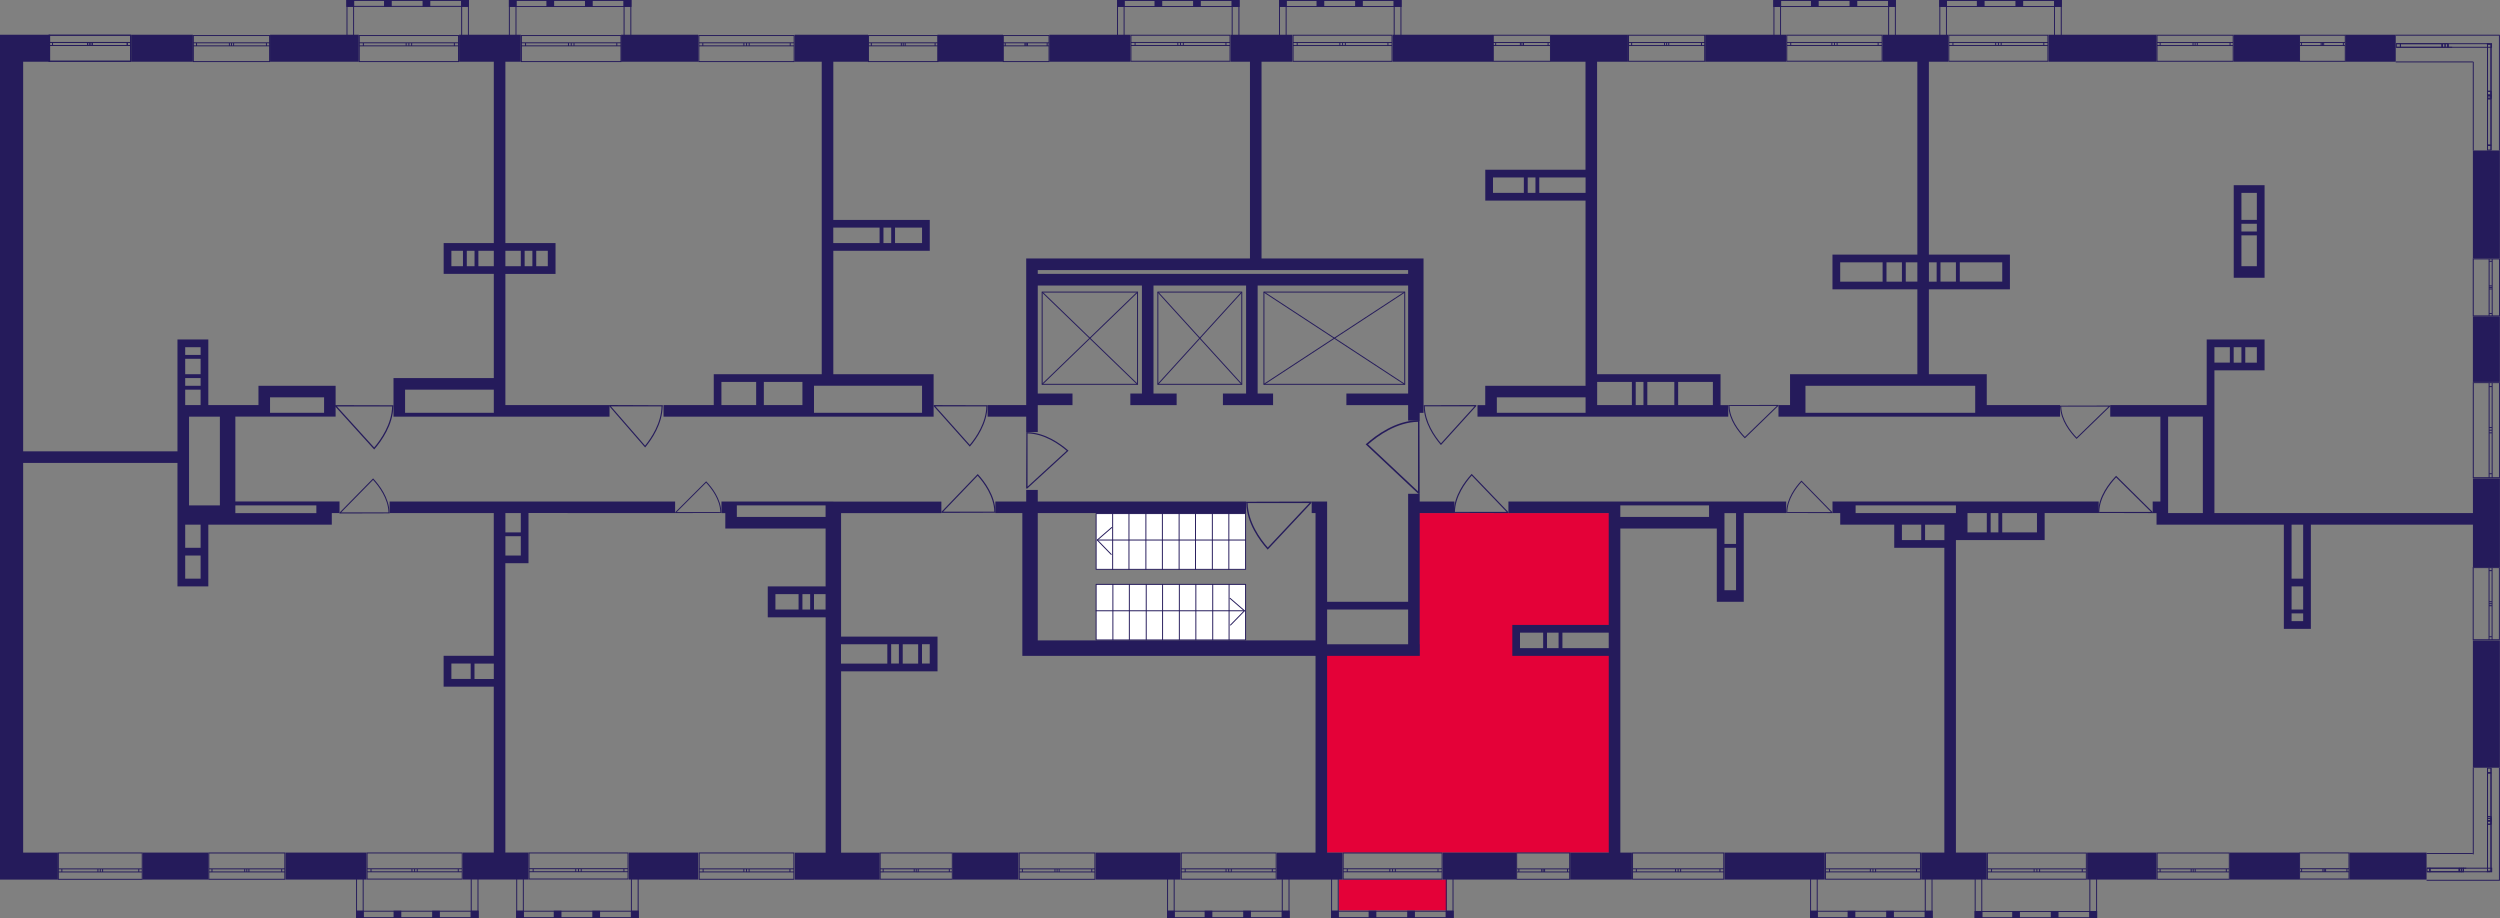 <?xml version="1.0" encoding="utf-8"?>
<!-- Generator: Adobe Illustrator 24.3.0, SVG Export Plug-In . SVG Version: 6.00 Build 0)  -->
<svg version="1.1" id="Слой_6" xmlns="http://www.w3.org/2000/svg" xmlns:xlink="http://www.w3.org/1999/xlink" x="0px" y="0px"
	 viewBox="0 0 650 238.72" style="enable-background:new 0 0 650 238.72;" xml:space="preserve">
<rect x="0" y="0" width="650" height="238.72" fill="#808080" stroke="none"/>
<path style="fill:#E40138;" d="M344.04,221.67h75.23c0-17.34,0-34.69,0-52.03c-8.36-0.04-16.72-0.09-25.08-0.13
	c0-2.01,0-4.01,0-6.02c8.36-0.16,16.72-0.31,25.08-0.47c0-9.87,0-19.75,0-29.62c-17.35,0-34.69,0-52.04,0
	c0.29,12.04,0.59,24.07,0.88,36.11c-8.02-0.13-16.05-0.26-24.07-0.39C344.04,186.64,344.04,204.16,344.04,221.67z"/>
<rect x="348.06" y="228.69" style="fill:#E40138;" width="28.09" height="8.02"/>
<g>
	<rect x="34.1" y="9.03" style="fill:#251B5B;" width="16.05" height="7.02"/>
	<rect x="70.21" y="9.03" style="fill:#251B5B;" width="23.07" height="7.02"/>
	<path style="fill:#251B5B;" d="M82.25,136.41h2.01h2.01v-3.01h2.01v-3.01h-2.01h-4.01H61.19v-22.07h6.02h1h1h1h17.05v-1v-7.02
		h-2.01h-1H70.21H67.2v3.01v2.01H54.16V90.27v-2.01h-2.01h-4.01h-1h-1v17.05v1v1v1v9.03H6.02V16.05h7.02V9.03H6.02H1H0v212.65v7.02
		h6.02h9.03v-7.02H6.02V120.37h40.12v12.04v1v3.01v6.02v2.01v8.02h1h1h4.01h2.01v-2.01v-6.02v-2.01v-6.02H82.25z M84.26,103.31v4.01
		H70.21v-4.01H84.26z M82.25,131.4v2.01H61.19v-2.01H82.25z M52.16,97.3h-4.01v-4.01h4.01V97.3z M52.16,98.3v2.01h-4.01V98.3H52.16z
		 M52.16,90.27v2.01h-4.01v-2.01H52.16z M48.15,101.31h4.01v4.01h-4.01V101.31z M57.17,108.33v23.07h-8.02v-23.07H57.17z
		 M52.16,150.46h-4.01v-6.02h4.01V150.46z M52.16,142.43h-4.01v-6.02h1h3.01V142.43z"/>
	<path style="fill:#251B5B;" d="M105.32,108.33h23.07h2.01h1h27.08v-3.01H131.4v-4.01V98.3V71.22h4.01h1h6.02h2.01v-2.01V65.2v-1v-1
		H131.4V16.05h4.01V9.03h-16.05v7.02h9.03v47.14h-13.04v1v1v4.01v2.01h2.01h3.01h1h2.01h1h4.01V98.3h-23.07h-2.01h-1v10.03h1H105.32
		z M136.41,69.21V65.2h2.01v4.01H136.41z M142.43,69.21h-3.01V65.2h3.01V69.21z M135.41,65.2v4.01h-4.01V65.2H135.41z M117.36,69.21
		V65.2h3.01v4.01H117.36z M121.37,69.21V65.2h2.01v4.01H121.37z M124.38,69.21V65.2h4.01v4.01H124.38z M128.39,101.31v6.02h-23.07
		v-6.02H128.39z"/>
	<path style="fill:#251B5B;" d="M172.52,105.32v3.01h36.11h2.01h1h28.09h2.01h1v-8.02V98.3v-1h-26.08V65.2h23.07h2.01v-2.01v-4.01
		v-1v-1h-25.08V16.05h9.03V9.03h-19.06v7.02h7.02V97.3h-2.01h-1h-1h-1h-21.06h-1h-1v8.02H172.52z M229.7,63.19v-4.01h2.01v4.01
		H229.7z M239.73,63.19h-7.02v-4.01h7.02V63.19z M228.69,59.18v4.01h-12.04v-4.01H228.69z M239.73,100.3v7.02h-28.09v-2.01v-5.02
		H239.73z M208.63,105.32H198.6V99.3h10.03V105.32z M187.57,99.3h9.03v6.02h-9.03V99.3z"/>
	<rect x="161.49" y="9.03" style="fill:#251B5B;" width="20.06" height="7.02"/>
	<rect x="243.74" y="9.03" style="fill:#251B5B;" width="17.05" height="7.02"/>
	<rect x="272.83" y="9.03" style="fill:#251B5B;" width="21.06" height="7.02"/>
	<path style="fill:#251B5B;" d="M256.78,105.32v3.01h10.03v4.01h3.01v-4.01v-1v-1v-1h9.03v-3.01h-9.03V74.23h27.08v28.09h-3.01v3.01
		h12.04v-3.01h-6.02V74.23h24.07v28.09h-6.02v3.01H331v-3.01h-4.01V74.23h39.12v28.09h-16.05v3.01h16.05v2.01v2.01h3.01v-2.01h1
		V67.2h-2.01h-2.01H328V16.05h8.02V9.03h-16.05v7.02h5.02V67.2h-55.17h-1h-2.01v38.12H256.78z M366.11,70.21v1h-96.29v-1H366.11z"/>
	<path style="fill:#251B5B;" d="M412.25,44.13h-24.07h-2.01v2.01v6.02h1h1h8.02h1h15.05v48.15h-23.07h-3.01v5.02h-2.01v3.01h5.02
		h23.07h2.01h1h34.1v-3.01h-2.01V99.3V97.3h-2.01h-30.09V16.05h8.02V9.03h-20.06v7.02h9.03V44.13z M388.18,50.15v-4.01h8.02v4.01
		H388.18z M397.21,46.14h2.01v4.01h-2.01V46.14z M400.21,50.15v-4.01h12.04v4.01H400.21z M389.18,107.33v-2.01v-2.01h23.07v4.01
		H389.18z M427.3,105.32h-2.01V99.3h2.01V105.32z M428.3,99.3h7.02v6.02h-7.02V99.3z M445.35,105.32h-9.03V99.3h9.03V105.32z
		 M424.29,99.3v6.02h-9.03V99.3H424.29z"/>
	<rect x="362.1" y="9.03" style="fill:#251B5B;" width="26.08" height="7.02"/>
	<rect x="443.35" y="9.03" style="fill:#251B5B;" width="21.06" height="7.02"/>
	<path style="fill:#251B5B;" d="M462.4,105.32v3.01h7.02h44.13h1h2.01h2.01h17.05v-3.01h-19.06v-5.02V98.3v-1h-15.05V75.23h19.06
		h2.01v-2.01v-5.02V66.2h-2.01h-19.06V16.05h5.02V9.03h-17.05v7.02h9.03V66.2h-22.07v1v1v5.02v2.01h2.01h20.06V97.3h-29.09h-1h-3.01
		v8.02H462.4z M504.53,73.22v-5.02h4.01v5.02H504.53z M520.58,73.22h-11.03v-5.02h11.03V73.22z M503.53,68.21v5.02h-2.01v-5.02
		H503.53z M494.5,68.21v5.02h-4.01v-5.02H494.5z M478.45,68.21h11.03v5.02h-11.03V68.21z M495.5,73.22v-5.02h3.01v5.02H495.5z
		 M469.42,100.3h44.13v7.02h-44.13v-2.01V100.3z"/>
	<rect x="532.62" y="9.03" style="fill:#251B5B;" width="28.09" height="7.02"/>
	<rect x="580.76" y="9.03" style="fill:#251B5B;" width="17.05" height="7.02"/>
	<rect x="609.85" y="9.03" style="fill:#251B5B;" width="13.04" height="7.02"/>
	<path style="fill:#251B5B;" d="M588.79,71.22v-2.01V48.15h-1h-1h-6.02v1v1v19.06v1v2.01h8.02V71.22z M582.77,58.18h4.01v2.01h-4.01
		V58.18z M586.78,50.15v7.02h-4.01v-7.02H586.78z M582.77,61.19h4.01v8.02h-4.01V61.19z"/>
	<rect x="642.95" y="39.12" style="fill:#251B5B;" width="7.02" height="28.09"/>
	<rect x="642.95" y="82.25" style="fill:#251B5B;" width="7.02" height="17.05"/>
	<path style="fill:#251B5B;" d="M642.95,133.4h-67.2v-25.08v-1v-1v-1v-9.03h4.01h1h2.01h1h3.01h2.01v-2.01v-4.01v-1v-1h-15.05v1v1
		v15.05h-25.08v3.01h13.04v22.07h-1h-1v3.01h1v3.01h2.01h1h9.03h3.01h18.05v22.07v1v2.01v2.01h2.01h3.01h2.01v-2.01v-25.08h42.13
		v11.03h7.02v-23.07h-7.02V133.4z M580.76,94.29v-4.01h2.01v4.01H580.76z M586.78,94.29h-3.01v-4.01h3.01V94.29z M579.76,90.27v4.01
		h-4.01v-4.01H579.76z M563.71,133.4v-3.01v-22.07h9.03v25.08H563.71z M595.81,152.46h3.01v6.02h-3.01V152.46z M595.81,161.49v-2.01
		h3.01v2.01H595.81z M598.82,150.46h-3.01v-14.04h3.01V150.46z"/>
	<rect x="642.95" y="166.51" style="fill:#251B5B;" width="7.02" height="33.1"/>
	<rect x="610.85" y="221.67" style="fill:#251B5B;" width="20.06" height="7.02"/>
	<rect x="579.76" y="221.67" style="fill:#251B5B;" width="18.05" height="7.02"/>
	<rect x="542.65" y="221.67" style="fill:#251B5B;" width="18.05" height="7.02"/>
	<path style="fill:#251B5B;" d="M545.66,133.4v-3.01h-36.11h-1h-26.08h-1h-2.01h-1h-2.01v3.01h2.01v3.01h4.01h10.03v6.02h1h1h11.03
		v79.24h-6.02v7.02h17.05v-7.02h-8.02v-81.25h11.03h1h9.03h2.01v-2.01v-5.02H545.66z M516.57,133.4v5.02h-5.02v-5.02H516.57z
		 M482.46,131.4h26.08v1v1h-1h-2.01h-23.07V131.4z M494.5,136.41h5.02v4.01h-5.02V136.41z M500.52,140.43v-4.01h5.02v4.01H500.52z
		 M517.57,138.42v-5.02h2.01v5.02H517.57z M529.61,138.42h-9.03v-5.02h9.03V138.42z"/>
	<rect x="448.36" y="221.67" style="fill:#251B5B;" width="26.08" height="7.02"/>
	<path style="fill:#251B5B;" d="M446.35,156.47h2.01h5.02v-2.01v-1V133.4h11.03v-3.01h-19.06h-1h-23.07h-1h-2.01h-26.08v3.01h26.08
		v29.09H395.2h-1h-1v6.02v2.01h2.01h23.07v51.16h-10.03v7.02h16.05v-7.02h-3.01v-84.26h23.07h2.01v16.05V156.47z M451.37,141.43
		h-3.01v-8.02h3.01V141.43z M405.23,164.5v4.01h-3.01v-4.01H405.23z M395.2,164.5h6.02v4.01h-6.02V164.5z M406.23,168.51v-4.01
		h12.04v4.01H406.23z M421.28,134.41v-3.01h23.07v2.01v1H421.28z M448.36,142.43h3.01v11.03h-3.01V142.43z"/>
	<rect x="375.14" y="221.67" style="fill:#251B5B;" width="19.06" height="7.02"/>
	<path style="fill:#251B5B;" d="M369.12,133.4h9.03v-3.01h-9.03v-2.01h-3.01v2.01v1v1v1v23.07h-21.06V133.4v-3.01h-3.01h-1v3.01h1
		v23.07v2.01v8.02h-72.22v-33.1h54.16v-3.01h-54.16v-3.01h-3.01v3.01h-1h-7.02v3.01h7.02v33.1v2.01v2.01h76.23v51.16h-10.03v7.02
		h17.05v-7.02h-4.01v-51.16h21.06h3.01h0.03v-3.01h-0.03V133.4z M345.05,167.51v-9.03h21.06v9.03H345.05z"/>
	<rect x="284.86" y="221.67" style="fill:#251B5B;" width="22.07" height="7.02"/>
	<rect x="247.75" y="221.67" style="fill:#251B5B;" width="17.05" height="7.02"/>
	<path style="fill:#251B5B;" d="M216.66,130.4h-2.01h-23.07h-1h-1h-1h-1v3.01h1v4.01h1h2.01h23.07v15.05h-3.01h-1h-2.01h-1h-6.02h-1
		h-1v6.02v2.01h2.01h13.04v61.19h-8.02v7.02h22.07v-7.02h-10.03v-47.14h15.05h1h7.02h1h1v-7.02v-2.01h-2.01h-23.07v-32.1h26.08
		v-3.01h-26.08H216.66z M191.58,134.41v-3.01h23.07v3.01H191.58z M210.64,154.47v4.01h-2.01v-4.01H210.64z M201.61,154.47h6.02v4.01
		h-6.02V154.47z M211.64,158.48v-4.01h3.01v4.01H211.64z M231.7,172.52v-5.02h2.01v5.02H231.7z M234.71,167.51h4.01v5.02h-4.01
		V167.51z M241.73,172.52h-2.01v-5.02h2.01V172.52z M230.7,167.51v5.02h-12.04v-5.02H230.7z"/>
	<path style="fill:#251B5B;" d="M175.53,133.4v-3.01h-74.23v3.01h27.08v37.11h-13.04v1v1v4.01v2.01h2.01h11.03v43.13h-8.02v7.02
		h17.05v-7.02h-6.02v-75.23h6.02v-1v-1v-5.02v-1v-5.02H175.53z M117.36,172.52h5.02v4.01h-5.02V172.52z M123.37,176.54v-4.01h5.02
		v4.01H123.37z M135.41,144.44h-4.01v-5.02h4.01V144.44z M135.41,138.42h-4.01v-5.02h4.01V138.42z"/>
	<rect x="163.5" y="221.67" style="fill:#251B5B;" width="18.05" height="7.02"/>
	<rect x="74.23" y="221.67" style="fill:#251B5B;" width="21.06" height="7.02"/>
	<rect x="37.11" y="221.67" style="fill:#251B5B;" width="17.05" height="7.02"/>
</g>
<g>
	
		<rect x="119.91" y="0" transform="matrix(-1 -2.699037e-07 2.699037e-07 -1 241.818 1.778)" style="fill:#251B5B;" width="2.01" height="1.78"/>
	
		<rect x="90.1" y="0" transform="matrix(-1 -2.746684e-07 2.746684e-07 -1 182.178 1.778)" style="fill:#251B5B;" width="1.97" height="1.78"/>
	
		<rect x="99.84" y="0" transform="matrix(-1 -2.699077e-07 2.699077e-07 -1 201.696 1.778)" style="fill:#251B5B;" width="2.01" height="1.78"/>
	
		<rect x="109.88" y="0" transform="matrix(-1 -2.699028e-07 2.699028e-07 -1 221.757 1.778)" style="fill:#251B5B;" width="2.01" height="1.78"/>
	<g>
		<path style="fill:#251B5B;" d="M121.66,0.25v10.71h-1.5l0-10.71H121.66 M121.91,0h-2.01l0,11.21h2.01V0L121.91,0z"/>
	</g>
	<g>
		<path style="fill:#251B5B;" d="M91.81,0.25l0,10.71h-1.47l0-10.71H91.81 M92.06,0h-1.97l0,11.21h1.97L92.06,0L92.06,0z"/>
	</g>
	<g>
		<path style="fill:#251B5B;" d="M121.66,0.25v1.28l-31.31,0V0.25H121.66 M121.91,0H90.1v1.78l31.81,0V0L121.91,0z"/>
	</g>
</g>
<g>
	
		<rect x="162.13" y="0" transform="matrix(-1 -2.745779e-07 2.745779e-07 -1 326.267 1.809)" style="fill:#251B5B;" width="2.01" height="1.81"/>
	
		<rect x="132.33" y="0" transform="matrix(-1 -2.794242e-07 2.794242e-07 -1 266.627 1.809)" style="fill:#251B5B;" width="1.97" height="1.81"/>
	
		<rect x="142.07" y="0" transform="matrix(-1 -2.745820e-07 2.745820e-07 -1 286.146 1.809)" style="fill:#251B5B;" width="2.01" height="1.81"/>
	
		<rect x="152.1" y="0" transform="matrix(-1 -2.745780e-07 2.745780e-07 -1 306.206 1.809)" style="fill:#251B5B;" width="2.01" height="1.81"/>
	<g>
		<path style="fill:#251B5B;" d="M163.89,0.25v10.9h-1.5V0.25H163.89 M164.14,0h-2.01v11.41h2.01V0L164.14,0z"/>
	</g>
	<g>
		<path style="fill:#251B5B;" d="M134.03,0.25v10.9h-1.47V0.25H134.03 M134.28,0h-1.97v11.41h1.97V0L134.28,0z"/>
	</g>
	<g>
		<path style="fill:#251B5B;" d="M163.89,0.25v1.31h-31.31V0.25H163.89 M164.14,0h-31.81v1.81h31.81V0L164.14,0z"/>
	</g>
</g>
<g>
	
		<rect x="320.24" y="0.01" transform="matrix(-1 -2.745779e-07 2.745779e-07 -1 642.485 1.825)" style="fill:#251B5B;" width="2.01" height="1.81"/>
	
		<rect x="290.44" y="0.01" transform="matrix(-1 -2.794242e-07 2.794242e-07 -1 582.845 1.825)" style="fill:#251B5B;" width="1.97" height="1.81"/>
	
		<rect x="300.18" y="0.01" transform="matrix(-1 -2.745820e-07 2.745820e-07 -1 602.363 1.825)" style="fill:#251B5B;" width="2.01" height="1.81"/>
	
		<rect x="310.21" y="0.01" transform="matrix(-1 -2.745780e-07 2.745780e-07 -1 622.424 1.825)" style="fill:#251B5B;" width="2.01" height="1.81"/>
	<g>
		<path style="fill:#251B5B;" d="M321.99,0.26v10.9h-1.5V0.26H321.99 M322.25,0.01h-2.01v11.41h2.01V0.01L322.25,0.01z"/>
	</g>
	<g>
		<path style="fill:#251B5B;" d="M292.14,0.26v10.9h-1.47l0-10.9H292.14 M292.39,0.01h-1.97l0,11.41h1.97V0.01L292.39,0.01z"/>
	</g>
	<g>
		<path style="fill:#251B5B;" d="M321.99,0.26v1.31l-31.31,0V0.26H321.99 M322.25,0.01h-31.81v1.81l31.81,0V0.01L322.25,0.01z"/>
	</g>
</g>
<g>
	
		<rect x="362.37" y="0.01" transform="matrix(-1 -2.745779e-07 2.745779e-07 -1 726.74 1.825)" style="fill:#251B5B;" width="2.01" height="1.81"/>
	
		<rect x="332.56" y="0.01" transform="matrix(-1 -2.794242e-07 2.794242e-07 -1 667.1 1.825)" style="fill:#251B5B;" width="1.97" height="1.81"/>
	
		<rect x="342.31" y="0.01" transform="matrix(-1 -2.745820e-07 2.745820e-07 -1 686.619 1.825)" style="fill:#251B5B;" width="2.01" height="1.81"/>
	
		<rect x="352.34" y="0.01" transform="matrix(-1 -2.745780e-07 2.745780e-07 -1 706.679 1.825)" style="fill:#251B5B;" width="2.01" height="1.81"/>
	<g>
		<path style="fill:#251B5B;" d="M364.12,0.26v10.9h-1.5V0.26H364.12 M364.37,0.01h-2.01v11.41h2.01V0.01L364.37,0.01z"/>
	</g>
	<g>
		<path style="fill:#251B5B;" d="M334.27,0.26v10.9h-1.47l0-10.9H334.27 M334.52,0.01h-1.97l0,11.41h1.97V0.01L334.52,0.01z"/>
	</g>
	<g>
		<path style="fill:#251B5B;" d="M364.12,0.26v1.31l-31.31,0V0.26H364.12 M364.37,0.01h-31.81v1.81l31.81,0V0.01L364.37,0.01z"/>
	</g>
</g>
<g>
	
		<rect x="534.05" y="0.01" transform="matrix(-1 -2.745779e-07 2.745779e-07 -1 1070.105 1.825)" style="fill:#251B5B;" width="2.01" height="1.81"/>
	
		<rect x="504.25" y="0.01" transform="matrix(-1 -2.794242e-07 2.794242e-07 -1 1010.465 1.825)" style="fill:#251B5B;" width="1.97" height="1.81"/>
	
		<rect x="513.99" y="0.01" transform="matrix(-1 -2.745820e-07 2.745820e-07 -1 1029.983 1.825)" style="fill:#251B5B;" width="2.01" height="1.81"/>
	
		<rect x="524.02" y="0.01" transform="matrix(-1 -2.745780e-07 2.745780e-07 -1 1050.044 1.825)" style="fill:#251B5B;" width="2.01" height="1.81"/>
	<g>
		<path style="fill:#251B5B;" d="M535.8,0.26v10.9h-1.5V0.26H535.8 M536.06,0.01h-2.01v11.41h2.01V0.01L536.06,0.01z"/>
	</g>
	<g>
		<path style="fill:#251B5B;" d="M505.95,0.26v10.9h-1.47V0.26H505.95 M506.2,0.01h-1.97v11.41h1.97V0.01L506.2,0.01z"/>
	</g>
	<g>
		<path style="fill:#251B5B;" d="M535.8,0.26v1.31l-31.31,0V0.26H535.8 M536.06,0.01h-31.81v1.81l31.81,0V0.01L536.06,0.01z"/>
	</g>
</g>
<g>
	
		<rect x="490.92" y="0.01" transform="matrix(-1 -2.745779e-07 2.745779e-07 -1 983.843 1.825)" style="fill:#251B5B;" width="2.01" height="1.81"/>
	
		<rect x="461.12" y="0.01" transform="matrix(-1 -2.794242e-07 2.794242e-07 -1 924.203 1.825)" style="fill:#251B5B;" width="1.97" height="1.81"/>
	
		<rect x="470.86" y="0.01" transform="matrix(-1 -2.745820e-07 2.745820e-07 -1 943.721 1.825)" style="fill:#251B5B;" width="2.01" height="1.81"/>
	
		<rect x="480.89" y="0.01" transform="matrix(-1 -2.745780e-07 2.745780e-07 -1 963.782 1.825)" style="fill:#251B5B;" width="2.01" height="1.81"/>
	<g>
		<path style="fill:#251B5B;" d="M492.67,0.26v10.9h-1.5V0.26H492.67 M492.92,0.01h-2.01l0,11.41h2.01V0.01L492.92,0.01z"/>
	</g>
	<g>
		<path style="fill:#251B5B;" d="M462.82,0.26v10.9h-1.47V0.26H462.82 M463.07,0.01h-1.97v11.41h1.97V0.01L463.07,0.01z"/>
	</g>
	<g>
		<path style="fill:#251B5B;" d="M492.67,0.26v1.31l-31.31,0V0.26H492.67 M492.92,0.01h-31.81v1.81l31.81,0V0.01L492.92,0.01z"/>
	</g>
</g>
<g>
	
		<rect x="543.24" y="236.86" transform="matrix(-1 2.833406e-07 -2.833406e-07 -1 1088.483 475.582)" style="fill:#251B5B;" width="2.01" height="1.87"/>
	
		<rect x="513.44" y="236.86" transform="matrix(-1 2.883424e-07 -2.883424e-07 -1 1028.843 475.582)" style="fill:#251B5B;" width="1.97" height="1.87"/>
	
		<rect x="523.18" y="236.86" transform="matrix(-1 2.833449e-07 -2.833449e-07 -1 1048.361 475.582)" style="fill:#251B5B;" width="2.01" height="1.87"/>
	
		<rect x="533.21" y="236.86" transform="matrix(-1 2.833417e-07 -2.833417e-07 -1 1068.422 475.582)" style="fill:#251B5B;" width="2.01" height="1.87"/>
	<g>
		<path style="fill:#251B5B;" d="M544.99,227.21v11.27h-1.5v-11.27H544.99 M545.24,226.95h-2.01v11.77h2.01V226.95L545.24,226.95z"
			/>
	</g>
	<g>
		<path style="fill:#251B5B;" d="M515.14,227.21v11.27h-1.47v-11.27H515.14 M515.39,226.95h-1.97v11.77h1.97V226.95L515.39,226.95z"
			/>
	</g>
	<g>
		<path style="fill:#251B5B;" d="M544.99,237.11v1.36l-31.31,0v-1.36L544.99,237.11 M545.24,236.86l-31.81,0v1.87l31.81,0V236.86
			L545.24,236.86z"/>
	</g>
</g>
<g>
	
		<rect x="500.45" y="236.8" transform="matrix(-1 2.923971e-07 -2.923971e-07 -1 1002.901 475.522)" style="fill:#251B5B;" width="2.01" height="1.93"/>
	
		<rect x="470.64" y="236.8" transform="matrix(-1 2.975568e-07 -2.975568e-07 -1 943.261 475.522)" style="fill:#251B5B;" width="1.97" height="1.93"/>
	
		<rect x="480.39" y="236.8" transform="matrix(-1 2.924015e-07 -2.924015e-07 -1 962.779 475.522)" style="fill:#251B5B;" width="2.01" height="1.93"/>
	
		<rect x="490.42" y="236.8" transform="matrix(-1 2.923973e-07 -2.923973e-07 -1 982.84 475.522)" style="fill:#251B5B;" width="2.01" height="1.93"/>
	<g>
		<path style="fill:#251B5B;" d="M502.2,226.83v11.64h-1.5v-11.64H502.2 M502.45,226.58h-2.01v12.15h2.01V226.58L502.45,226.58z"/>
	</g>
	<g>
		<path style="fill:#251B5B;" d="M472.35,226.83v11.64h-1.47v-11.64H472.35 M472.6,226.58h-1.97v12.15h1.97V226.58L472.6,226.58z"/>
	</g>
	<g>
		<path style="fill:#251B5B;" d="M502.2,237.05v1.42H470.9v-1.42H502.2 M502.45,236.8h-31.81v1.93h31.81V236.8L502.45,236.8z"/>
	</g>
</g>
<g>
	
		<rect x="375.91" y="236.79" transform="matrix(-1 2.923962e-07 -2.923962e-07 -1 753.823 475.502)" style="fill:#251B5B;" width="2.01" height="1.93"/>
	
		<rect x="346.11" y="236.79" transform="matrix(-1 2.975568e-07 -2.975568e-07 -1 694.183 475.502)" style="fill:#251B5B;" width="1.97" height="1.93"/>
	
		<rect x="355.85" y="236.79" transform="matrix(-1 2.924006e-07 -2.924006e-07 -1 713.701 475.502)" style="fill:#251B5B;" width="2.01" height="1.93"/>
	
		<rect x="365.88" y="236.79" transform="matrix(-1 2.923964e-07 -2.923964e-07 -1 733.762 475.502)" style="fill:#251B5B;" width="2.01" height="1.93"/>
	<g>
		<path style="fill:#251B5B;" d="M377.66,226.82v11.64h-1.5v-11.64H377.66 M377.91,226.57h-2.01v12.15h2.01V226.57L377.91,226.57z"
			/>
	</g>
	<g>
		<path style="fill:#251B5B;" d="M347.81,226.82v11.64h-1.47v-11.64H347.81 M348.06,226.57h-1.97v12.15h1.97V226.57L348.06,226.57z"
			/>
	</g>
	<g>
		<path style="fill:#251B5B;" d="M377.66,237.04v1.42h-31.31v-1.42L377.66,237.04 M377.91,236.79l-31.81,0v1.93h31.81V236.79
			L377.91,236.79z"/>
	</g>
</g>
<g>
	
		<rect x="333.26" y="236.79" transform="matrix(-1 2.923962e-07 -2.923962e-07 -1 668.532 475.502)" style="fill:#251B5B;" width="2.01" height="1.93"/>
	
		<rect x="303.46" y="236.79" transform="matrix(-1 2.975568e-07 -2.975568e-07 -1 608.892 475.502)" style="fill:#251B5B;" width="1.97" height="1.93"/>
	
		<rect x="313.2" y="236.79" transform="matrix(-1 2.924006e-07 -2.924006e-07 -1 628.41 475.502)" style="fill:#251B5B;" width="2.01" height="1.93"/>
	
		<rect x="323.23" y="236.79" transform="matrix(-1 2.923964e-07 -2.923964e-07 -1 648.471 475.502)" style="fill:#251B5B;" width="2.01" height="1.93"/>
	<g>
		<path style="fill:#251B5B;" d="M335.02,226.82l0,11.64h-1.5v-11.64H335.02 M335.27,226.57h-2.01v12.15h2.01L335.27,226.57
			L335.27,226.57z"/>
	</g>
	<g>
		<path style="fill:#251B5B;" d="M305.16,226.82v11.64h-1.47v-11.64H305.16 M305.41,226.57h-1.97v12.15h1.97V226.57L305.41,226.57z"
			/>
	</g>
	<g>
		<path style="fill:#251B5B;" d="M335.02,237.04v1.42h-31.31v-1.42L335.02,237.04 M335.27,236.79l-31.81,0v1.93h31.81V236.79
			L335.27,236.79z"/>
	</g>
</g>
<g>
	
		<rect x="164.04" y="236.79" transform="matrix(-1 2.923962e-07 -2.923962e-07 -1 330.086 475.502)" style="fill:#251B5B;" width="2.01" height="1.93"/>
	
		<rect x="134.24" y="236.79" transform="matrix(-1 2.975568e-07 -2.975568e-07 -1 270.445 475.502)" style="fill:#251B5B;" width="1.97" height="1.93"/>
	
		<rect x="143.98" y="236.79" transform="matrix(-1 2.924006e-07 -2.924006e-07 -1 289.964 475.502)" style="fill:#251B5B;" width="2.01" height="1.93"/>
	
		<rect x="154.01" y="236.79" transform="matrix(-1 2.923964e-07 -2.923964e-07 -1 310.024 475.502)" style="fill:#251B5B;" width="2.01" height="1.93"/>
	<g>
		<path style="fill:#251B5B;" d="M165.79,226.82v11.64h-1.5l0-11.64H165.79 M166.05,226.57h-2.01l0,12.15h2.01V226.57L166.05,226.57
			z"/>
	</g>
	<g>
		<path style="fill:#251B5B;" d="M135.94,226.82v11.64h-1.47v-11.64H135.94 M136.19,226.57h-1.97v12.15h1.97V226.57L136.19,226.57z"
			/>
	</g>
	<g>
		<path style="fill:#251B5B;" d="M165.79,237.04v1.42h-31.31v-1.42L165.79,237.04 M166.05,236.79l-31.81,0v1.93h31.81V236.79
			L166.05,236.79z"/>
	</g>
</g>
<g>
	
		<rect x="122.4" y="236.79" transform="matrix(-1 2.923962e-07 -2.923962e-07 -1 246.801 475.502)" style="fill:#251B5B;" width="2.01" height="1.93"/>
	
		<rect x="92.59" y="236.79" transform="matrix(-1 2.975568e-07 -2.975568e-07 -1 187.161 475.502)" style="fill:#251B5B;" width="1.97" height="1.93"/>
	
		<rect x="102.34" y="236.79" transform="matrix(-1 2.924006e-07 -2.924006e-07 -1 206.679 475.502)" style="fill:#251B5B;" width="2.01" height="1.93"/>
	
		<rect x="112.37" y="236.79" transform="matrix(-1 2.923964e-07 -2.923964e-07 -1 226.74 475.502)" style="fill:#251B5B;" width="2.01" height="1.93"/>
	<g>
		<path style="fill:#251B5B;" d="M124.15,226.82l0,11.64h-1.5v-11.64H124.15 M124.4,226.57h-2.01v12.15h2.01L124.4,226.57
			L124.4,226.57z"/>
	</g>
	<g>
		<path style="fill:#251B5B;" d="M94.3,226.82l0,11.64h-1.47l0-11.64H94.3 M94.55,226.57h-1.97l0,12.15h1.97L94.55,226.57
			L94.55,226.57z"/>
	</g>
	<g>
		<path style="fill:#251B5B;" d="M124.15,237.04v1.42H92.85v-1.42L124.15,237.04 M124.4,236.79l-31.81,0v1.93h31.81V236.79
			L124.4,236.79z"/>
	</g>
</g>
<g>
	<path style="fill:none;stroke:#251B5B;stroke-width:0.251;stroke-miterlimit:10;" d="M33.96,9.16l-21.19,0v6.77l21.19,0V9.16z
		 M12.78,9.16l21.19,0 M12.78,15.92l21.19,0 M12.78,11.04h0.88v0.79h-0.88V11.04z M23.38,11.83h-0.58v-0.79h0.58V11.83z
		 M13.66,11.04h9.13v0.79h-9.13V11.04z M23.38,11.04h0.59v0.79h-0.59V11.04z M33.96,11.83h-0.88v-0.79h0.88V11.83z M23.97,11.04
		l9.11,0v0.79h-9.11V11.04z M12.78,11.04h0.88 M13.66,11.04v0.79 M13.66,11.83h-0.88 M23.38,11.83h-0.58 M22.79,11.83v-0.79
		 M22.79,11.04h0.58 M13.66,11.04h9.13 M22.79,11.83h-9.13 M23.38,11.04h0.59 M23.97,11.04v0.79 M23.97,11.83h-0.59 M33.96,11.83
		h-0.88 M33.08,11.83v-0.79 M33.08,11.04h0.88 M23.97,11.04l9.11,0 M33.08,11.83h-9.11"/>
</g>
<g>
	<path style="fill:none;stroke:#251B5B;stroke-width:0.251;stroke-miterlimit:10;" d="M70.09,9.24l-19.82,0v6.77l19.82,0V9.24z
		 M50.27,9.24l19.82,0 M50.27,16.01l19.82,0 M50.27,11.13h0.82v0.79h-0.82V11.13z M60.19,11.92h-0.55v-0.79h0.55V11.92z M51.1,11.13
		l8.54,0v0.79l-8.54,0V11.13z M60.19,11.13h0.55v0.79h-0.55V11.13z M70.09,11.92h-0.82v-0.79h0.82V11.92z M60.74,11.13h8.53v0.79
		h-8.53V11.13z M50.27,11.13h0.82 M51.1,11.13v0.79 M51.1,11.92h-0.82 M60.19,11.92h-0.55 M59.64,11.92v-0.79 M59.64,11.13h0.55
		 M51.1,11.13l8.54,0 M59.64,11.92l-8.54,0 M60.19,11.13h0.55 M60.74,11.13v0.79 M60.74,11.92h-0.55 M70.09,11.92h-0.82
		 M69.27,11.92v-0.79 M69.27,11.13h0.82 M60.74,11.13h8.53 M69.27,11.92h-8.53"/>
</g>
<g>
	<path style="fill:none;stroke:#251B5B;stroke-width:0.251;stroke-miterlimit:10;" d="M119.21,9.24l-25.8,0v6.77l25.8,0V9.24z
		 M93.4,9.24l25.8,0 M93.4,16.01l25.8,0 M93.4,11.13h1.07v0.79H93.4V11.13z M106.31,11.92h-0.71v-0.79h0.71V11.92z M94.48,11.13
		l11.12,0v0.79H94.48V11.13z M106.31,11.13h0.72v0.79h-0.72V11.13z M119.21,11.92h-1.07v-0.79h1.07V11.92z M107.03,11.13h11.1v0.79
		l-11.1,0V11.13z M93.4,11.13h1.07 M94.48,11.13v0.79 M94.48,11.92H93.4 M106.31,11.92h-0.71 M105.6,11.92v-0.79 M105.6,11.13h0.71
		 M94.48,11.13l11.12,0 M105.6,11.92H94.48 M106.31,11.13h0.72 M107.03,11.13v0.79 M107.03,11.92h-0.72 M119.21,11.92h-1.07
		 M118.13,11.92v-0.79 M118.13,11.13h1.07 M107.03,11.13h11.1 M118.13,11.92l-11.1,0"/>
</g>
<g>
	<path style="fill:none;stroke:#251B5B;stroke-width:0.251;stroke-miterlimit:10;" d="M161.45,9.24l-25.88,0v6.77l25.88,0V9.24z
		 M135.57,9.24l25.88,0 M135.57,16.01l25.88,0 M135.57,11.13h1.08v0.79h-1.08V11.13z M148.52,11.92h-0.71v-0.79h0.71V11.92z
		 M136.64,11.13l11.16,0v0.79h-11.16V11.13z M148.52,11.13h0.72v0.79h-0.72V11.13z M161.45,11.92h-1.08v-0.79h1.08V11.92z
		 M149.24,11.13h11.13v0.79l-11.13,0V11.13z M135.57,11.13h1.08 M136.64,11.13v0.79 M136.64,11.92h-1.08 M148.52,11.92h-0.71
		 M147.8,11.92v-0.79 M147.8,11.13h0.71 M136.64,11.13l11.16,0 M147.8,11.92h-11.16 M148.52,11.13h0.72 M149.24,11.13v0.79
		 M149.24,11.92h-0.72 M161.45,11.92h-1.08 M160.37,11.92v-0.79 M160.37,11.13h1.08 M149.24,11.13h11.13 M160.37,11.92l-11.13,0"/>
</g>
<g>
	<path style="fill:none;stroke:#251B5B;stroke-width:0.251;stroke-miterlimit:10;" d="M33.96,9.16l-21.19,0v6.77l21.19,0V9.16z
		 M12.78,9.16l21.19,0 M12.78,15.92l21.19,0 M12.78,11.04h0.88v0.79h-0.88V11.04z M23.38,11.83h-0.58v-0.79h0.58V11.83z
		 M13.66,11.04h9.13v0.79h-9.13V11.04z M23.38,11.04h0.59v0.79h-0.59V11.04z M33.96,11.83h-0.88v-0.79h0.88V11.83z M23.97,11.04
		l9.11,0v0.79h-9.11V11.04z M12.78,11.04h0.88 M13.66,11.04v0.79 M13.66,11.83h-0.88 M23.38,11.83h-0.58 M22.79,11.83v-0.79
		 M22.79,11.04h0.58 M13.66,11.04h9.13 M22.79,11.83h-9.13 M23.38,11.04h0.59 M23.97,11.04v0.79 M23.97,11.83h-0.59 M33.96,11.83
		h-0.88 M33.08,11.83v-0.79 M33.08,11.04h0.88 M23.97,11.04l9.11,0 M33.08,11.83h-9.11"/>
</g>
<g>
	<path style="fill:none;stroke:#251B5B;stroke-width:0.251;stroke-miterlimit:10;" d="M206.48,9.24l-24.78,0v6.77h24.78V9.24z
		 M181.7,9.24l24.78,0 M181.7,16.01h24.78 M181.7,11.13h1.03v0.79h-1.03V11.13z M194.1,11.92h-0.68v-0.79h0.68V11.92z M182.73,11.13
		l10.68,0v0.79l-10.68,0V11.13z M194.1,11.13h0.69v0.79h-0.69V11.13z M206.48,11.92h-1.03v-0.79h1.03V11.92z M194.79,11.13h10.66
		v0.79h-10.66V11.13z M181.7,11.13h1.03 M182.73,11.13v0.79 M182.73,11.92h-1.03 M194.1,11.92h-0.68 M193.41,11.92v-0.79
		 M193.41,11.13h0.68 M182.73,11.13l10.68,0 M193.41,11.92l-10.68,0 M194.1,11.13h0.69 M194.79,11.13v0.79 M194.79,11.92h-0.69
		 M206.48,11.92h-1.03 M205.45,11.92v-0.79 M205.45,11.13h1.03 M194.79,11.13h10.66 M205.45,11.92h-10.66"/>
</g>
<g>
	<path style="fill:none;stroke:#251B5B;stroke-width:0.251;stroke-miterlimit:10;" d="M243.88,9.24l-18.08,0v6.77h18.08V9.24z
		 M225.79,9.24l18.08,0 M225.79,16.01h18.08 M225.79,11.13h0.75v0.79h-0.75V11.13z M234.84,11.92h-0.5v-0.79h0.5V11.92z
		 M226.55,11.13h7.8v0.79l-7.8,0V11.13z M234.84,11.13h0.5v0.79h-0.5V11.13z M243.88,11.92h-0.75v-0.79h0.75V11.92z M235.35,11.13
		h7.78v0.79h-7.78V11.13z M225.79,11.13h0.75 M226.55,11.13v0.79 M226.55,11.92h-0.75 M234.84,11.92h-0.5 M234.34,11.92v-0.79
		 M234.34,11.13h0.5 M226.55,11.13h7.8 M234.34,11.92l-7.8,0 M234.84,11.13h0.5 M235.35,11.13v0.79 M235.35,11.92h-0.5
		 M243.88,11.92h-0.75 M243.12,11.92v-0.79 M243.12,11.13h0.75 M235.35,11.13h7.78 M243.12,11.92h-7.78"/>
</g>
<g>
	<path style="fill:none;stroke:#251B5B;stroke-width:0.251;stroke-miterlimit:10;" d="M272.75,9.24l-11.89,0v6.77h11.89V9.24z
		 M260.86,9.24l11.89,0 M260.86,16.01h11.89 M260.86,11.13h0.49v0.79h-0.49V11.13z M266.81,11.92h-0.33v-0.79h0.33V11.92z
		 M261.36,11.13h5.13v0.79l-5.13,0V11.13z M266.81,11.13h0.33v0.79h-0.33V11.13z M272.75,11.92h-0.49v-0.79h0.49V11.92z
		 M267.14,11.13l5.12,0v0.79h-5.12V11.13z M260.86,11.13h0.49 M261.36,11.13v0.79 M261.36,11.92h-0.49 M266.81,11.92h-0.33
		 M266.48,11.92v-0.79 M266.48,11.13h0.33 M261.36,11.13h5.13 M266.48,11.92l-5.13,0 M266.81,11.13h0.33 M267.14,11.13v0.79
		 M267.14,11.92h-0.33 M272.75,11.92h-0.49 M272.26,11.92v-0.79 M272.26,11.13h0.49 M267.14,11.13l5.12,0 M272.26,11.92h-5.12"/>
</g>
<g>
	<path style="fill:none;stroke:#251B5B;stroke-width:0.251;stroke-miterlimit:10;" d="M319.81,9.16l-25.77,0v6.76l25.77,0V9.16z
		 M294.05,9.16l25.77,0 M294.05,15.92l25.77,0 M294.05,11.04h1.07v0.79h-1.07V11.04z M306.94,11.83h-0.71v-0.79h0.71V11.83z
		 M295.12,11.04l11.11,0v0.79h-11.11V11.04z M306.94,11.04h0.72v0.79h-0.72V11.04z M319.81,11.83l-1.07,0v-0.79h1.07V11.83z
		 M307.66,11.04h11.09v0.79h-11.09V11.04z M294.05,11.04h1.07 M295.12,11.04v0.79 M295.12,11.83h-1.07 M306.94,11.83h-0.71
		 M306.23,11.83v-0.79 M306.23,11.04h0.71 M295.12,11.04l11.11,0 M306.23,11.83h-11.11 M306.94,11.04h0.72 M307.66,11.04v0.79
		 M307.66,11.83h-0.72 M319.81,11.83l-1.07,0 M318.74,11.83v-0.79 M318.74,11.04h1.07 M307.66,11.04h11.09 M318.74,11.83h-11.09"/>
</g>
<g>
	<path style="fill:none;stroke:#251B5B;stroke-width:0.251;stroke-miterlimit:10;" d="M361.93,9.16l-25.73,0v6.78l25.73,0V9.16z
		 M336.2,9.16l25.73,0 M336.2,15.94l25.73,0 M336.2,11.05h1.07v0.79h-1.07V11.05z M349.07,11.84h-0.71v-0.79h0.71V11.84z
		 M337.27,11.05l11.09,0v0.79l-11.09,0V11.05z M349.07,11.05h0.72v0.79h-0.72V11.05z M361.93,11.84h-1.07v-0.79h1.07V11.84z
		 M349.79,11.05h11.07v0.79h-11.07V11.05z M336.2,11.05h1.07 M337.27,11.05v0.79 M337.27,11.84h-1.07 M349.07,11.84h-0.71
		 M348.36,11.84v-0.79 M348.36,11.05h0.71 M337.27,11.05l11.09,0 M348.36,11.84l-11.09,0 M349.07,11.05h0.72 M349.79,11.05v0.79
		 M349.79,11.84h-0.72 M361.93,11.84h-1.07 M360.86,11.84v-0.79 M360.86,11.05h1.07 M349.79,11.05h11.07 M360.86,11.84h-11.07"/>
</g>
<g>
	<path style="fill:none;stroke:#251B5B;stroke-width:0.251;stroke-miterlimit:10;" d="M403.12,9.16l-14.86,0v6.77l14.86,0V9.16z
		 M388.26,9.16l14.86,0 M388.26,15.93l14.86,0 M388.26,11.05h0.62v0.79h-0.62V11.05z M395.7,11.84h-0.41v-0.79h0.41V11.84z
		 M388.88,11.05l6.41,0v0.79l-6.41,0V11.05z M395.7,11.05h0.41v0.79h-0.41V11.05z M403.12,11.84h-0.62v-0.79h0.62V11.84z
		 M396.11,11.05h6.39v0.79h-6.39V11.05z M388.26,11.05h0.62 M388.88,11.05v0.79 M388.88,11.84h-0.62 M395.7,11.84h-0.41
		 M395.29,11.84v-0.79 M395.29,11.05h0.41 M388.88,11.05l6.41,0 M395.29,11.84l-6.41,0 M395.7,11.05h0.41 M396.11,11.05v0.79
		 M396.11,11.84h-0.41 M403.12,11.84h-0.62 M402.51,11.84v-0.79 M402.51,11.05h0.62 M396.11,11.05h6.39 M402.51,11.84h-6.39"/>
</g>
<g>
	<path style="fill:none;stroke:#251B5B;stroke-width:0.251;stroke-miterlimit:10;" d="M443.22,9.16l-19.81,0v6.77l19.81,0V9.16z
		 M423.4,9.16l19.81,0 M423.4,15.93l19.81,0 M423.4,11.05h0.82v0.79h-0.82V11.05z M433.32,11.84h-0.55v-0.79h0.55V11.84z
		 M424.23,11.05h8.54v0.79h-8.54V11.05z M433.32,11.05h0.55v0.79h-0.55V11.05z M443.22,11.84h-0.82v-0.79h0.82V11.84z M433.87,11.05
		l8.52,0v0.79l-8.52,0V11.05z M423.4,11.05h0.82 M424.23,11.05v0.79 M424.23,11.84h-0.82 M433.32,11.84h-0.55 M432.77,11.84v-0.79
		 M432.77,11.05h0.55 M424.23,11.05h8.54 M432.77,11.84h-8.54 M433.32,11.05h0.55 M433.87,11.05v0.79 M433.87,11.84h-0.55
		 M443.22,11.84h-0.82 M442.39,11.84v-0.79 M442.39,11.05h0.82 M433.87,11.05l8.52,0 M442.39,11.84l-8.52,0"/>
</g>
<g>
	<path style="fill:none;stroke:#251B5B;stroke-width:0.251;stroke-miterlimit:10;" d="M489.35,9.15l-24.79,0v6.76l24.79,0V9.15z
		 M464.56,9.15l24.79,0 M464.56,15.91l24.79,0 M464.56,11.04h1.03v0.79h-1.03V11.04z M476.96,11.83h-0.68v-0.79h0.68V11.83z
		 M465.59,11.04l10.69,0v0.79l-10.69,0V11.04z M476.96,11.04h0.69v0.79h-0.69V11.04z M489.35,11.83h-1.03v-0.79h1.03V11.83z
		 M477.65,11.04h10.66v0.79h-10.66V11.04z M464.56,11.04h1.03 M465.59,11.04v0.79 M465.59,11.83h-1.03 M476.96,11.83h-0.68
		 M476.28,11.83v-0.79 M476.28,11.04h0.68 M465.59,11.04l10.69,0 M476.28,11.83l-10.69,0 M476.96,11.04h0.69 M477.65,11.04v0.79
		 M477.65,11.83h-0.69 M489.35,11.83h-1.03 M488.32,11.83v-0.79 M488.32,11.04h1.03 M477.65,11.04h10.66 M488.32,11.83h-10.66"/>
</g>
<g>
	<path style="fill:none;stroke:#251B5B;stroke-width:0.251;stroke-miterlimit:10;" d="M532.46,9.16l-25.77,0v6.76l25.77,0V9.16z
		 M506.69,9.16l25.77,0 M506.69,15.92l25.77,0 M506.69,11.04h1.07v0.79h-1.07V11.04z M519.59,11.83h-0.71v-0.79h0.71V11.83z
		 M507.76,11.04l11.11,0v0.79l-11.11,0V11.04z M519.59,11.04h0.72v0.79h-0.72V11.04z M532.46,11.83h-1.07v-0.79h1.07V11.83z
		 M520.3,11.04h11.09v0.79H520.3V11.04z M506.69,11.04h1.07 M507.76,11.04v0.79 M507.76,11.83h-1.07 M519.59,11.83h-0.71
		 M518.87,11.83v-0.79 M518.87,11.04h0.71 M507.76,11.04l11.11,0 M518.87,11.83l-11.11,0 M519.59,11.04h0.72 M520.3,11.04v0.79
		 M520.3,11.83h-0.72 M532.46,11.83h-1.07 M531.39,11.83v-0.79 M531.39,11.04h1.07 M520.3,11.04h11.09 M531.39,11.83H520.3"/>
</g>
<g>
	<path style="fill:none;stroke:#251B5B;stroke-width:0.251;stroke-miterlimit:10;" d="M580.63,9.16l-19.81,0v6.77l19.81,0V9.16z
		 M560.82,9.16l19.81,0 M560.82,15.93l19.81,0 M560.82,11.05h0.82v0.79h-0.82V11.05z M570.73,11.84h-0.55v-0.79h0.55V11.84z
		 M561.64,11.05h8.54v0.79h-8.54V11.05z M570.73,11.05h0.55v0.79h-0.55V11.05z M580.63,11.84h-0.82v-0.79h0.82V11.84z M571.29,11.05
		l8.52,0v0.79l-8.52,0V11.05z M560.82,11.05h0.82 M561.64,11.05v0.79 M561.64,11.84h-0.82 M570.73,11.84h-0.55 M570.19,11.84v-0.79
		 M570.19,11.05h0.55 M561.64,11.05h8.54 M570.19,11.84h-8.54 M570.73,11.05h0.55 M571.29,11.05v0.79 M571.29,11.84h-0.55
		 M580.63,11.84h-0.82 M579.81,11.84v-0.79 M579.81,11.05h0.82 M571.29,11.05l8.52,0 M579.81,11.84l-8.52,0"/>
</g>
<g>
	<path style="fill:none;stroke:#251B5B;stroke-width:0.251;stroke-miterlimit:10;" d="M609.77,9.16h-11.89v6.78l11.89,0V9.16z
		 M597.88,9.16h11.89 M597.88,15.94l11.89,0 M597.88,11.05h0.49v0.79h-0.49V11.05z M603.83,11.84h-0.33v-0.79h0.33V11.84z
		 M598.37,11.05l5.12,0v0.79h-5.12V11.05z M603.83,11.05h0.33v0.79h-0.33V11.05z M609.77,11.84h-0.49v-0.79h0.49V11.84z
		 M604.16,11.05h5.11v0.79l-5.11,0V11.05z M597.88,11.05h0.49 M598.37,11.05v0.79 M598.37,11.84h-0.49 M603.83,11.84h-0.33
		 M603.5,11.84v-0.79 M603.5,11.05h0.33 M598.37,11.05l5.12,0 M603.5,11.84h-5.12 M603.83,11.05h0.33 M604.16,11.05v0.79
		 M604.16,11.84h-0.33 M609.77,11.84h-0.49 M609.27,11.84v-0.79 M609.27,11.05h0.49 M604.16,11.05h5.11 M609.27,11.84l-5.11,0"/>
</g>
<g>
	<line style="fill:none;stroke:#251B5B;stroke-width:0.251;stroke-miterlimit:10;" x1="622.89" y1="9.15" x2="649.94" y2="9.15"/>
	<line style="fill:none;stroke:#251B5B;stroke-width:0.251;stroke-miterlimit:10;" x1="622.89" y1="16.1" x2="642.95" y2="16.1"/>
	
		<rect x="623.04" y="11.36" style="fill:none;stroke:#251B5B;stroke-width:0.251;stroke-miterlimit:10;" width="1.07" height="0.93"/>
	
		<rect x="634.99" y="11.36" style="fill:none;stroke:#251B5B;stroke-width:0.251;stroke-miterlimit:10;" width="0.73" height="0.93"/>
	
		<rect x="624.11" y="11.36" style="fill:none;stroke:#251B5B;stroke-width:0.251;stroke-miterlimit:10;" width="10.79" height="0.93"/>
	
		<rect x="635.72" y="11.36" style="fill:none;stroke:#251B5B;stroke-width:0.251;stroke-miterlimit:10;" width="0.74" height="0.93"/>
	
		<rect x="636.48" y="11.36" style="fill:none;stroke:#251B5B;stroke-width:0.251;stroke-miterlimit:10;" width="11.32" height="0.93"/>
	
		<line style="fill:none;stroke:#251B5B;stroke-width:0.251;stroke-miterlimit:10;" x1="623.07" y1="11.36" x2="624.11" y2="11.36"/>
	
		<line style="fill:none;stroke:#251B5B;stroke-width:0.251;stroke-miterlimit:10;" x1="624.11" y1="11.36" x2="624.11" y2="12.29"/>
	<line style="fill:none;stroke:#251B5B;stroke-width:0.251;stroke-miterlimit:10;" x1="624.2" y1="12.29" x2="623.07" y2="12.29"/>
	
		<line style="fill:none;stroke:#251B5B;stroke-width:0.251;stroke-miterlimit:10;" x1="636.77" y1="12.29" x2="635.98" y2="12.29"/>
	
		<line style="fill:none;stroke:#251B5B;stroke-width:0.251;stroke-miterlimit:10;" x1="634.99" y1="12.29" x2="634.99" y2="11.36"/>
	
		<line style="fill:none;stroke:#251B5B;stroke-width:0.251;stroke-miterlimit:10;" x1="634.99" y1="11.36" x2="635.72" y2="11.36"/>
	<line style="fill:none;stroke:#251B5B;stroke-width:0.251;stroke-miterlimit:10;" x1="624.11" y1="11.36" x2="634.9" y2="11.36"/>
	<line style="fill:none;stroke:#251B5B;stroke-width:0.251;stroke-miterlimit:10;" x1="635.88" y1="12.29" x2="624.2" y2="12.29"/>
	
		<line style="fill:none;stroke:#251B5B;stroke-width:0.251;stroke-miterlimit:10;" x1="635.72" y1="11.36" x2="636.46" y2="11.36"/>
	
		<line style="fill:none;stroke:#251B5B;stroke-width:0.251;stroke-miterlimit:10;" x1="636.46" y1="11.36" x2="636.46" y2="12.29"/>
	
		<line style="fill:none;stroke:#251B5B;stroke-width:0.251;stroke-miterlimit:10;" x1="637.57" y1="12.29" x2="636.77" y2="12.29"/>
	<line style="fill:none;stroke:#251B5B;stroke-width:0.251;stroke-miterlimit:10;" x1="649.85" y1="9.15" x2="649.85" y2="39.12"/>
	
		<line style="fill:none;stroke:#251B5B;stroke-width:0.251;stroke-miterlimit:10;" x1="643.05" y1="16.05" x2="643.05" y2="39.12"/>
	
		<rect x="646.75" y="23.73" style="fill:none;stroke:#251B5B;stroke-width:0.251;stroke-miterlimit:10;" width="0.91" height="0.97"/>
	
		<rect x="646.75" y="11.51" style="fill:none;stroke:#251B5B;stroke-width:0.251;stroke-miterlimit:10;" width="0.91" height="13.7"/>
	
		<rect x="646.75" y="24.7" style="fill:none;stroke:#251B5B;stroke-width:0.251;stroke-miterlimit:10;" width="0.91" height="0.99"/>
	
		<rect x="646.75" y="37.76" style="fill:none;stroke:#251B5B;stroke-width:0.251;stroke-miterlimit:10;" width="0.91" height="1.25"/>
	
		<rect x="646.75" y="24.86" style="fill:none;stroke:#251B5B;stroke-width:0.251;stroke-miterlimit:10;" width="0.91" height="12.9"/>
	
		<line style="fill:none;stroke:#251B5B;stroke-width:0.251;stroke-miterlimit:10;" x1="647.39" y1="11.39" x2="646.55" y2="11.39"/>
	<line style="fill:none;stroke:#251B5B;stroke-width:0.251;stroke-miterlimit:10;" x1="646.75" y1="24.7" x2="646.75" y2="23.73"/>
	
		<line style="fill:none;stroke:#251B5B;stroke-width:0.251;stroke-miterlimit:10;" x1="646.75" y1="23.73" x2="647.67" y2="23.73"/>
	<line style="fill:none;stroke:#251B5B;stroke-width:0.251;stroke-miterlimit:10;" x1="647.67" y1="23.73" x2="647.67" y2="24.7"/>
	
		<line style="fill:none;stroke:#251B5B;stroke-width:0.251;stroke-miterlimit:10;" x1="647.67" y1="11.27" x2="647.67" y2="25.22"/>
	
		<line style="fill:none;stroke:#251B5B;stroke-width:0.251;stroke-miterlimit:10;" x1="646.75" y1="25.22" x2="646.75" y2="11.27"/>
	<line style="fill:none;stroke:#251B5B;stroke-width:0.251;stroke-miterlimit:10;" x1="647.67" y1="24.7" x2="647.67" y2="25.69"/>
	
		<line style="fill:none;stroke:#251B5B;stroke-width:0.251;stroke-miterlimit:10;" x1="647.67" y1="25.69" x2="646.75" y2="25.69"/>
	<line style="fill:none;stroke:#251B5B;stroke-width:0.251;stroke-miterlimit:10;" x1="646.75" y1="25.69" x2="646.75" y2="24.7"/>
	<line style="fill:none;stroke:#251B5B;stroke-width:0.251;stroke-miterlimit:10;" x1="646.75" y1="39" x2="646.75" y2="37.76"/>
	
		<line style="fill:none;stroke:#251B5B;stroke-width:0.251;stroke-miterlimit:10;" x1="646.75" y1="37.76" x2="647.67" y2="37.76"/>
	<line style="fill:none;stroke:#251B5B;stroke-width:0.251;stroke-miterlimit:10;" x1="647.67" y1="37.76" x2="647.67" y2="39"/>
	
		<line style="fill:none;stroke:#251B5B;stroke-width:0.251;stroke-miterlimit:10;" x1="647.67" y1="24.86" x2="647.67" y2="37.76"/>
	
		<line style="fill:none;stroke:#251B5B;stroke-width:0.251;stroke-miterlimit:10;" x1="646.75" y1="37.76" x2="646.75" y2="24.86"/>
</g>
<g>
	
		<line style="fill:none;stroke:#251B5B;stroke-width:0.251;stroke-miterlimit:10;" x1="630.91" y1="228.87" x2="649.94" y2="228.87"/>
	
		<line style="fill:none;stroke:#251B5B;stroke-width:0.251;stroke-miterlimit:10;" x1="630.91" y1="221.91" x2="642.95" y2="221.91"/>
	
		<rect x="631.02" y="225.73" style="fill:none;stroke:#251B5B;stroke-width:0.251;stroke-miterlimit:10;" width="0.75" height="0.93"/>
	
		<rect x="639.43" y="225.73" style="fill:none;stroke:#251B5B;stroke-width:0.251;stroke-miterlimit:10;" width="0.51" height="0.93"/>
	
		<rect x="631.77" y="225.73" style="fill:none;stroke:#251B5B;stroke-width:0.251;stroke-miterlimit:10;" width="7.59" height="0.93"/>
	
		<rect x="639.94" y="225.73" style="fill:none;stroke:#251B5B;stroke-width:0.251;stroke-miterlimit:10;" width="0.52" height="0.93"/>
	
		<rect x="640.46" y="225.73" style="fill:none;stroke:#251B5B;stroke-width:0.251;stroke-miterlimit:10;" width="7.38" height="0.93"/>
	
		<line style="fill:none;stroke:#251B5B;stroke-width:0.251;stroke-miterlimit:10;" x1="631.04" y1="226.65" x2="631.77" y2="226.65"/>
	
		<line style="fill:none;stroke:#251B5B;stroke-width:0.251;stroke-miterlimit:10;" x1="631.77" y1="226.65" x2="631.77" y2="225.73"/>
	
		<line style="fill:none;stroke:#251B5B;stroke-width:0.251;stroke-miterlimit:10;" x1="631.83" y1="225.73" x2="631.04" y2="225.73"/>
	
		<line style="fill:none;stroke:#251B5B;stroke-width:0.251;stroke-miterlimit:10;" x1="640.68" y1="225.73" x2="640.12" y2="225.73"/>
	
		<line style="fill:none;stroke:#251B5B;stroke-width:0.251;stroke-miterlimit:10;" x1="639.43" y1="225.73" x2="639.43" y2="226.65"/>
	
		<line style="fill:none;stroke:#251B5B;stroke-width:0.251;stroke-miterlimit:10;" x1="639.43" y1="226.65" x2="639.94" y2="226.65"/>
	
		<line style="fill:none;stroke:#251B5B;stroke-width:0.251;stroke-miterlimit:10;" x1="631.77" y1="226.65" x2="639.36" y2="226.65"/>
	
		<line style="fill:none;stroke:#251B5B;stroke-width:0.251;stroke-miterlimit:10;" x1="640.05" y1="225.73" x2="631.83" y2="225.73"/>
	
		<line style="fill:none;stroke:#251B5B;stroke-width:0.251;stroke-miterlimit:10;" x1="639.94" y1="226.65" x2="640.46" y2="226.65"/>
	
		<line style="fill:none;stroke:#251B5B;stroke-width:0.251;stroke-miterlimit:10;" x1="640.46" y1="226.65" x2="640.46" y2="225.73"/>
	
		<line style="fill:none;stroke:#251B5B;stroke-width:0.251;stroke-miterlimit:10;" x1="641.24" y1="225.73" x2="640.68" y2="225.73"/>
	
		<line style="fill:none;stroke:#251B5B;stroke-width:0.251;stroke-miterlimit:10;" x1="649.85" y1="228.87" x2="649.85" y2="199.61"/>
	
		<line style="fill:none;stroke:#251B5B;stroke-width:0.251;stroke-miterlimit:10;" x1="643.05" y1="222.13" x2="643.05" y2="199.61"/>
	
		<rect x="646.75" y="213.32" style="fill:none;stroke:#251B5B;stroke-width:0.251;stroke-miterlimit:10;" width="0.91" height="0.97"/>
	
		<rect x="646.75" y="212.8" style="fill:none;stroke:#251B5B;stroke-width:0.251;stroke-miterlimit:10;" width="0.91" height="13.7"/>
	
		<rect x="646.75" y="212.33" style="fill:none;stroke:#251B5B;stroke-width:0.251;stroke-miterlimit:10;" width="0.91" height="0.99"/>
	
		<rect x="646.75" y="199.72" style="fill:none;stroke:#251B5B;stroke-width:0.251;stroke-miterlimit:10;" width="0.91" height="1.22"/>
	
		<rect x="646.75" y="200.94" style="fill:none;stroke:#251B5B;stroke-width:0.251;stroke-miterlimit:10;" width="0.91" height="12.59"/>
	
		<line style="fill:none;stroke:#251B5B;stroke-width:0.251;stroke-miterlimit:10;" x1="647.39" y1="226.63" x2="646.55" y2="226.63"/>
	
		<line style="fill:none;stroke:#251B5B;stroke-width:0.251;stroke-miterlimit:10;" x1="646.75" y1="213.32" x2="646.75" y2="214.29"/>
	
		<line style="fill:none;stroke:#251B5B;stroke-width:0.251;stroke-miterlimit:10;" x1="646.75" y1="214.29" x2="647.67" y2="214.29"/>
	
		<line style="fill:none;stroke:#251B5B;stroke-width:0.251;stroke-miterlimit:10;" x1="647.67" y1="214.29" x2="647.67" y2="213.32"/>
	
		<line style="fill:none;stroke:#251B5B;stroke-width:0.251;stroke-miterlimit:10;" x1="647.67" y1="226.74" x2="647.67" y2="212.8"/>
	
		<line style="fill:none;stroke:#251B5B;stroke-width:0.251;stroke-miterlimit:10;" x1="646.75" y1="212.8" x2="646.75" y2="226.74"/>
	
		<line style="fill:none;stroke:#251B5B;stroke-width:0.251;stroke-miterlimit:10;" x1="647.67" y1="213.32" x2="647.67" y2="212.33"/>
	
		<line style="fill:none;stroke:#251B5B;stroke-width:0.251;stroke-miterlimit:10;" x1="647.67" y1="212.33" x2="646.75" y2="212.33"/>
	
		<line style="fill:none;stroke:#251B5B;stroke-width:0.251;stroke-miterlimit:10;" x1="646.75" y1="212.33" x2="646.75" y2="213.32"/>
	
		<line style="fill:none;stroke:#251B5B;stroke-width:0.251;stroke-miterlimit:10;" x1="646.75" y1="199.72" x2="646.75" y2="200.94"/>
	
		<line style="fill:none;stroke:#251B5B;stroke-width:0.251;stroke-miterlimit:10;" x1="646.75" y1="200.94" x2="647.67" y2="200.94"/>
	
		<line style="fill:none;stroke:#251B5B;stroke-width:0.251;stroke-miterlimit:10;" x1="647.67" y1="200.94" x2="647.67" y2="199.72"/>
	
		<line style="fill:none;stroke:#251B5B;stroke-width:0.251;stroke-miterlimit:10;" x1="647.67" y1="213.53" x2="647.67" y2="200.94"/>
	
		<line style="fill:none;stroke:#251B5B;stroke-width:0.251;stroke-miterlimit:10;" x1="646.75" y1="200.94" x2="646.75" y2="213.53"/>
</g>
<g>
	<path style="fill:none;stroke:#251B5B;stroke-width:0.251;stroke-miterlimit:10;" d="M649.87,82.13V67.32l-6.83,0v14.81H649.87z
		 M649.87,67.32v14.81 M643.05,67.32v14.81 M647.97,67.32v0.62h-0.8v-0.62H647.97z M647.17,74.73v-0.41h0.8v0.41H647.17z
		 M647.97,67.94v6.38h-0.8v-6.38H647.97z M647.97,74.73v0.41h-0.8v-0.41H647.97z M647.17,82.13v-0.62h0.8v0.62H647.17z
		 M647.97,75.14v6.37h-0.8v-6.37H647.97z M647.97,67.32v0.62 M647.97,67.94h-0.8 M647.17,67.94v-0.62 M647.17,74.73v-0.41
		 M647.17,74.32h0.8 M647.97,74.32v0.41 M647.97,67.94v6.38 M647.17,74.32v-6.38 M647.97,74.73v0.41 M647.97,75.14h-0.8
		 M647.17,75.14v-0.41 M647.17,82.13v-0.62 M647.17,81.51h0.8 M647.97,81.51v0.62 M647.97,75.14v6.37 M647.17,81.51v-6.37"/>
</g>
<g>
	<path style="fill:none;stroke:#251B5B;stroke-width:0.251;stroke-miterlimit:10;" d="M649.86,124.2V99.49l-6.81,0v24.71H649.86z
		 M649.86,99.49v24.71 M643.06,99.49v24.71 M647.96,99.49v1.03h-0.79v-1.03H647.96z M647.17,111.85v-0.68h0.79v0.68H647.17z
		 M647.96,100.51v10.65h-0.79l0-10.65H647.96z M647.96,111.85v0.69h-0.79v-0.69H647.96z M647.17,124.2v-1.03h0.79v1.03H647.17z
		 M647.96,112.54v10.63h-0.79v-10.63H647.96z M647.96,99.49v1.03 M647.96,100.51h-0.79 M647.17,100.51v-1.03 M647.17,111.85v-0.68
		 M647.17,111.17h0.79 M647.96,111.17v0.68 M647.96,100.51v10.65 M647.17,111.17l0-10.65 M647.96,111.85v0.69 M647.96,112.54h-0.79
		 M647.17,112.54v-0.69 M647.17,124.2v-1.03 M647.17,123.17h0.79 M647.96,123.17v1.03 M647.96,112.54v10.63 M647.17,123.17v-10.63"
		/>
</g>
<g>
	<path style="fill:none;stroke:#251B5B;stroke-width:0.251;stroke-miterlimit:10;" d="M649.84,166.33v-18.75l-6.81,0v18.75H649.84z
		 M649.84,147.59v18.75 M643.03,147.59v18.75 M647.94,147.59v0.78h-0.79v-0.78H647.94z M647.15,156.96v-0.52h0.79v0.52H647.15z
		 M647.94,148.36v8.08h-0.79v-8.08H647.94z M647.94,156.96v0.52h-0.79v-0.52H647.94z M647.15,166.33v-0.78h0.79v0.78H647.15z
		 M647.94,157.49v8.06h-0.79v-8.06H647.94z M647.94,147.59v0.78 M647.94,148.36h-0.79 M647.15,148.36v-0.78 M647.15,156.96v-0.52
		 M647.15,156.45h0.79 M647.94,156.45v0.52 M647.94,148.36v8.08 M647.15,156.45v-8.08 M647.94,156.96v0.52 M647.94,157.49h-0.79
		 M647.15,157.49v-0.52 M647.15,166.33v-0.78 M647.15,165.55h0.79 M647.94,165.55v0.78 M647.94,157.49v8.06 M647.15,165.55v-8.06"/>
</g>
<g>
	<path style="fill:none;stroke:#251B5B;stroke-width:0.251;stroke-miterlimit:10;" d="M597.89,228.55l12.85,0v-6.79l-12.85,0
		L597.89,228.55z M610.74,228.55l-12.85,0 M610.74,221.76l-12.85,0 M610.74,226.66h-0.53v-0.79h0.53V226.66z M604.31,225.86h0.35
		v0.79h-0.35V225.86z M610.2,226.66h-5.54v-0.79h5.54V226.66z M604.31,226.66h-0.36v-0.79h0.36V226.66z M597.89,225.86h0.53v0.79
		h-0.53V225.86z M603.95,226.66h-5.53v-0.79l5.53,0V226.66z M610.74,226.66h-0.53 M610.2,226.66v-0.79 M610.2,225.86h0.53
		 M604.31,225.86h0.35 M604.66,225.86v0.79 M604.66,226.66h-0.35 M610.2,226.66h-5.54 M604.66,225.86h5.54 M604.31,226.66h-0.36
		 M603.95,226.66v-0.79 M603.95,225.86h0.36 M597.89,225.86h0.53 M598.42,225.86v0.79 M598.42,226.66h-0.53 M603.95,226.66h-5.53
		 M598.42,225.86l5.53,0"/>
</g>
<g>
	<path style="fill:none;stroke:#251B5B;stroke-width:0.251;stroke-miterlimit:10;" d="M560.85,228.6h18.77v-6.82h-18.77V228.6z
		 M579.62,228.6h-18.77 M579.62,221.78h-18.77 M579.62,226.7h-0.78v-0.8h0.78V226.7z M570.23,225.9h0.52v0.8h-0.52V225.9z
		 M578.84,226.7h-8.09v-0.8h8.09V226.7z M570.23,226.7h-0.52v-0.8h0.52V226.7z M560.85,225.9h0.78v0.8h-0.78V225.9z M569.7,226.7
		h-8.08v-0.8h8.08V226.7z M579.62,226.7h-0.78 M578.84,226.7v-0.8 M578.84,225.9h0.78 M570.23,225.9h0.52 M570.75,225.9v0.8
		 M570.75,226.7h-0.52 M578.84,226.7h-8.09 M570.75,225.9h8.09 M570.23,226.7h-0.52 M569.7,226.7v-0.8 M569.7,225.9h0.52
		 M560.85,225.9h0.78 M561.63,225.9v0.8 M561.63,226.7h-0.78 M569.7,226.7h-8.08 M561.63,225.9h8.08"/>
</g>
<g>
	<path style="fill:none;stroke:#251B5B;stroke-width:0.251;stroke-miterlimit:10;" d="M516.73,228.59h25.72v-6.8h-25.72V228.59z
		 M542.45,228.59h-25.72 M542.45,221.79h-25.72 M542.45,226.7h-1.07v-0.79h1.07V226.7z M529.59,225.9h0.71v0.79h-0.71V225.9z
		 M541.39,226.7H530.3v-0.79h11.09V226.7z M529.59,226.7h-0.72v-0.79h0.72V226.7z M516.73,225.9h1.07v0.79h-1.07V225.9z
		 M528.87,226.7H517.8v-0.79h11.07V226.7z M542.45,226.7h-1.07 M541.39,226.7v-0.79 M541.39,225.9h1.07 M529.59,225.9h0.71
		 M530.3,225.9v0.79 M530.3,226.7h-0.71 M541.39,226.7H530.3 M530.3,225.9h11.09 M529.59,226.7h-0.72 M528.87,226.7v-0.79
		 M528.87,225.9h0.72 M516.73,225.9h1.07 M517.8,225.9v0.79 M517.8,226.7h-1.07 M528.87,226.7H517.8 M517.8,225.9h11.07"/>
</g>
<g>
	<path style="fill:none;stroke:#251B5B;stroke-width:0.251;stroke-miterlimit:10;" d="M474.63,228.59h24.69v-6.82h-24.69V228.59z
		 M499.32,228.59h-24.69 M499.32,221.77h-24.69 M499.32,226.69h-1.03v-0.8h1.03V226.69z M486.97,225.9h0.68v0.8h-0.68V225.9z
		 M498.3,226.69h-10.64v-0.8l10.64,0V226.69z M486.97,226.69h-0.69v-0.8h0.69V226.69z M474.63,225.9h1.03v0.8h-1.03V225.9z
		 M486.28,226.69h-10.62v-0.8h10.62V226.69z M499.32,226.69h-1.03 M498.3,226.69v-0.8 M498.3,225.9h1.03 M486.97,225.9h0.68
		 M487.65,225.9v0.8 M487.65,226.69h-0.68 M498.3,226.69h-10.64 M487.65,225.9l10.64,0 M486.97,226.69h-0.69 M486.28,226.69v-0.8
		 M486.28,225.9h0.69 M474.63,225.9h1.03 M475.66,225.9v0.8 M475.66,226.69h-1.03 M486.28,226.69h-10.62 M475.66,225.9h10.62"/>
</g>
<g>
	<path style="fill:none;stroke:#251B5B;stroke-width:0.251;stroke-miterlimit:10;" d="M424.46,228.59l23.72,0l0-6.81l-23.72,0
		V228.59z M448.18,228.59l-23.72,0 M448.18,221.77l-23.72,0 M448.18,226.69h-0.99v-0.8h0.99V226.69z M436.31,225.89h0.65v0.8h-0.65
		V225.89z M447.19,226.69h-10.23v-0.8h10.23V226.69z M436.31,226.69h-0.66v-0.8h0.66V226.69z M424.46,225.89h0.99v0.8h-0.99V225.89z
		 M435.65,226.69l-10.2,0v-0.8h10.2V226.69z M448.18,226.69h-0.99 M447.19,226.69v-0.8 M447.19,225.89h0.99 M436.31,225.89h0.65
		 M436.97,225.89v0.8 M436.97,226.69h-0.65 M447.19,226.69h-10.23 M436.97,225.89h10.23 M436.31,226.69h-0.66 M435.65,226.69v-0.8
		 M435.65,225.89h0.66 M424.46,225.89h0.99 M425.45,225.89v0.8 M425.45,226.69h-0.99 M435.65,226.69l-10.2,0 M425.45,225.89h10.2"/>
</g>
<g>
	<path style="fill:none;stroke:#251B5B;stroke-width:0.251;stroke-miterlimit:10;" d="M394.33,228.61l13.79,0v-6.84h-13.79V228.61z
		 M408.12,228.61l-13.79,0 M408.12,221.77h-13.79 M408.12,226.71h-0.57v-0.8h0.57V226.71z M401.22,225.91h0.38v0.8h-0.38V225.91z
		 M407.55,226.71h-5.95v-0.8l5.95,0V226.71z M401.22,226.71h-0.38v-0.8h0.38V226.71z M394.33,225.91h0.57v0.8h-0.57V225.91z
		 M400.84,226.71h-5.93v-0.8h5.93V226.71z M408.12,226.71h-0.57 M407.55,226.71v-0.8 M407.55,225.91h0.57 M401.22,225.91h0.38
		 M401.6,225.91v0.8 M401.6,226.71h-0.38 M407.55,226.71h-5.95 M401.6,225.91l5.95,0 M401.22,226.71h-0.38 M400.84,226.71v-0.8
		 M400.84,225.91h0.38 M394.33,225.91h0.57 M394.9,225.91v0.8 M394.9,226.71h-0.57 M400.84,226.71h-5.93 M394.9,225.91h5.93"/>
</g>
<g>
	<path style="fill:none;stroke:#251B5B;stroke-width:0.251;stroke-miterlimit:10;" d="M349.22,228.57h25.73v-6.79h-25.73V228.57z
		 M374.95,228.57h-25.73 M374.95,221.77h-25.73 M374.95,226.67h-1.07v-0.79h1.07V226.67z M362.07,225.88h0.71v0.79h-0.71V225.88z
		 M373.88,226.67h-11.09v-0.79h11.09V226.67z M362.07,226.67h-0.72v-0.79h0.72V226.67z M349.22,225.88h1.07v0.79h-1.07V225.88z
		 M361.36,226.67h-11.07v-0.79h11.07V226.67z M374.95,226.67h-1.07 M373.88,226.67v-0.79 M373.88,225.88h1.07 M362.07,225.88h0.71
		 M362.78,225.88v0.79 M362.78,226.67h-0.71 M373.88,226.67h-11.09 M362.78,225.88h11.09 M362.07,226.67h-0.72 M361.36,226.67v-0.79
		 M361.36,225.88h0.72 M349.22,225.88h1.07 M350.29,225.88v0.79 M350.29,226.67h-1.07 M361.36,226.67h-11.07 M350.29,225.88h11.07"
		/>
</g>
<g>
	<path style="fill:none;stroke:#251B5B;stroke-width:0.251;stroke-miterlimit:10;" d="M307.12,228.59h24.69v-6.82l-24.69,0V228.59z
		 M331.82,228.59h-24.69 M331.82,221.77l-24.69,0 M331.82,226.69h-1.03v-0.8h1.03V226.69z M319.46,225.9h0.68v0.8h-0.68V225.9z
		 M330.79,226.69h-10.65v-0.8h10.65V226.69z M319.46,226.69h-0.69v-0.8h0.69V226.69z M307.12,225.9h1.03v0.8h-1.03V225.9z
		 M318.77,226.69h-10.62v-0.8h10.62V226.69z M331.82,226.69h-1.03 M330.79,226.69v-0.8 M330.79,225.9h1.03 M319.46,225.9h0.68
		 M320.14,225.9v0.8 M320.14,226.69h-0.68 M330.79,226.69h-10.65 M320.14,225.9h10.65 M319.46,226.69h-0.69 M318.77,226.69v-0.8
		 M318.77,225.9h0.69 M307.12,225.9h1.03 M308.15,225.9v0.8 M308.15,226.69h-1.03 M318.77,226.69h-10.62 M308.15,225.9h10.62"/>
</g>
<g>
	<path style="fill:none;stroke:#251B5B;stroke-width:0.251;stroke-miterlimit:10;" d="M265,228.62h19.68v-6.84H265V228.62z
		 M284.68,228.62H265 M284.68,221.77H265 M284.68,226.71h-0.82v-0.8h0.82V226.71z M274.84,225.91h0.54v0.8h-0.54V225.91z
		 M283.86,226.71h-8.48v-0.8h8.48V226.71z M274.84,226.71h-0.55v-0.8h0.55V226.71z M265,225.91h0.82v0.8H265V225.91z M274.29,226.71
		h-8.47v-0.8h8.47V226.71z M284.68,226.71h-0.82 M283.86,226.71v-0.8 M283.86,225.91h0.82 M274.84,225.91h0.54 M275.38,225.91v0.8
		 M275.38,226.71h-0.54 M283.86,226.71h-8.48 M275.38,225.91h8.48 M274.84,226.71h-0.55 M274.29,226.71v-0.8 M274.29,225.91h0.55
		 M265,225.91h0.82 M265.82,225.91v0.8 M265.82,226.71H265 M274.29,226.71h-8.47 M265.82,225.91h8.47"/>
</g>
<g>
	<path style="fill:none;stroke:#251B5B;stroke-width:0.251;stroke-miterlimit:10;" d="M228.84,228.59h18.76v-6.82h-18.76V228.59z
		 M247.6,228.59h-18.76 M247.6,221.77h-18.76 M247.6,226.69h-0.78v-0.8h0.78V226.69z M238.22,225.9h0.52v0.8h-0.52V225.9z
		 M246.82,226.69h-8.09v-0.8h8.09V226.69z M238.22,226.69h-0.52v-0.8h0.52V226.69z M228.84,225.9h0.78v0.8h-0.78V225.9z
		 M237.69,226.69h-8.07v-0.8h8.07V226.69z M247.6,226.69h-0.78 M246.82,226.69v-0.8 M246.82,225.9h0.78 M238.22,225.9h0.52
		 M238.74,225.9v0.8 M238.74,226.69h-0.52 M246.82,226.69h-8.09 M238.74,225.9h8.09 M238.22,226.69h-0.52 M237.69,226.69v-0.8
		 M237.69,225.9h0.52 M228.84,225.9h0.78 M229.62,225.9v0.8 M229.62,226.69h-0.78 M237.69,226.69h-8.07 M229.62,225.9h8.07"/>
</g>
<g>
	<path style="fill:none;stroke:#251B5B;stroke-width:0.251;stroke-miterlimit:10;" d="M181.79,228.61h24.62v-6.84l-24.62,0V228.61z
		 M206.41,228.61h-24.62 M206.41,221.77l-24.62,0 M206.41,226.7h-1.02v-0.8h1.02V226.7z M194.09,225.91h0.68v0.8h-0.68V225.91z
		 M205.38,226.7l-10.61,0v-0.8h10.61V226.7z M194.09,226.7h-0.69v-0.8h0.69V226.7z M181.79,225.91h1.02v0.8h-1.02V225.91z
		 M193.4,226.7h-10.59v-0.8h10.59V226.7z M206.41,226.7h-1.02 M205.38,226.7v-0.8 M205.38,225.91h1.02 M194.09,225.91h0.68
		 M194.77,225.91v0.8 M194.77,226.7h-0.68 M205.38,226.7l-10.61,0 M194.77,225.91h10.61 M194.09,226.7h-0.69 M193.4,226.7v-0.8
		 M193.4,225.91h0.69 M181.79,225.91h1.02 M182.81,225.91v0.8 M182.81,226.7h-1.02 M193.4,226.7h-10.59 M182.81,225.91h10.59"/>
</g>
<g>
	<path style="fill:none;stroke:#251B5B;stroke-width:0.251;stroke-miterlimit:10;" d="M137.55,228.54l25.74,0l0-6.77l-25.74,0
		V228.54z M163.29,228.54l-25.74,0 M163.29,221.77l-25.74,0 M163.29,226.65h-1.07v-0.79h1.07V226.65z M150.41,225.86h0.71v0.79
		h-0.71V225.86z M162.22,226.65h-11.1v-0.79h11.1V226.65z M150.41,226.65h-0.72v-0.79h0.72V226.65z M137.55,225.86h1.07v0.79h-1.07
		V225.86z M149.69,226.65l-11.07,0v-0.79h11.07V226.65z M163.29,226.65h-1.07 M162.22,226.65v-0.79 M162.22,225.86h1.07
		 M150.41,225.86h0.71 M151.12,225.86v0.79 M151.12,226.65h-0.71 M162.22,226.65h-11.1 M151.12,225.86h11.1 M150.41,226.65h-0.72
		 M149.69,226.65v-0.79 M149.69,225.86h0.72 M137.55,225.86h1.07 M138.62,225.86v0.79 M138.62,226.65h-1.07 M149.69,226.65l-11.07,0
		 M138.62,225.86h11.07"/>
</g>
<g>
	<path style="fill:none;stroke:#251B5B;stroke-width:0.251;stroke-miterlimit:10;" d="M95.44,228.56l24.74,0v-6.79l-24.74,0V228.56
		z M120.18,228.56l-24.74,0 M120.18,221.77l-24.74,0 M120.18,226.67h-1.03v-0.79h1.03V226.67z M107.8,225.88h0.68v0.79h-0.68V225.88
		z M119.15,226.67h-10.67v-0.79l10.67,0V226.67z M107.8,226.67h-0.69v-0.79h0.69V226.67z M95.44,225.88h1.03v0.79h-1.03V225.88z
		 M107.11,226.67H96.46v-0.79h10.64V226.67z M120.18,226.67h-1.03 M119.15,226.67v-0.79 M119.15,225.88h1.03 M107.8,225.88h0.68
		 M108.48,225.88v0.79 M108.48,226.67h-0.68 M119.15,226.67h-10.67 M108.48,225.88l10.67,0 M107.8,226.67h-0.69 M107.11,226.67
		v-0.79 M107.11,225.88h0.69 M95.44,225.88h1.03 M96.46,225.88v0.79 M96.46,226.67h-1.03 M107.11,226.67H96.46 M96.46,225.88h10.64"
		/>
</g>
<g>
	<path style="fill:none;stroke:#251B5B;stroke-width:0.251;stroke-miterlimit:10;" d="M54.29,228.61l19.77,0l0-6.83H54.29
		L54.29,228.61z M74.06,228.61l-19.77,0 M74.06,221.77H54.29 M74.06,226.7h-0.82v-0.8h0.82V226.7z M64.17,225.9h0.55v0.8h-0.55
		V225.9z M73.24,226.7h-8.52v-0.8l8.52,0V226.7z M64.17,226.7h-0.55l0-0.8h0.55V226.7z M54.29,225.9h0.82v0.8h-0.82V225.9z
		 M63.62,226.7h-8.5v-0.8h8.5L63.62,226.7z M74.06,226.7h-0.82 M73.24,226.7v-0.8 M73.24,225.9h0.82 M64.17,225.9h0.55 M64.71,225.9
		v0.8 M64.71,226.7h-0.55 M73.24,226.7h-8.52 M64.71,225.9l8.52,0 M64.17,226.7h-0.55 M63.62,226.7l0-0.8 M63.62,225.9h0.55
		 M54.29,225.9h0.82 M55.11,225.9v0.8 M55.11,226.7h-0.82 M63.62,226.7h-8.5 M55.11,225.9h8.5"/>
</g>
<g>
	<path style="fill:none;stroke:#251B5B;stroke-width:0.252;stroke-miterlimit:10;" d="M15.17,228.62h21.81l0-6.85l-21.81,0
		L15.17,228.62z M36.99,228.62H15.17 M36.99,221.77l-21.81,0 M36.99,226.71h-0.91v-0.8h0.91V226.71z M26.07,225.91h0.6v0.8h-0.6
		L26.07,225.91z M36.08,226.71h-9.4v-0.8h9.4V226.71z M26.07,226.71h-0.61v-0.8h0.61L26.07,226.71z M15.17,225.91h0.91v0.8h-0.91
		L15.17,225.91z M25.46,226.71h-9.38v-0.8h9.38V226.71z M36.99,226.71h-0.91 M36.08,226.71v-0.8 M36.08,225.91h0.91 M26.07,225.91
		h0.6 M26.67,225.91v0.8 M26.67,226.71h-0.6 M36.08,226.71h-9.4 M26.67,225.91h9.4 M26.07,226.71h-0.61 M25.46,226.71v-0.8
		 M25.46,225.91h0.61 M15.17,225.91h0.91 M16.08,225.91v0.8 M16.08,226.71h-0.91 M25.46,226.71h-9.38 M16.08,225.91h9.38"/>
</g>
<g>
	
		<rect x="284.99" y="151.94" style="fill:#FFFFFF;stroke:#251B5B;stroke-width:0.251;stroke-linecap:round;stroke-linejoin:round;stroke-miterlimit:10;" width="38.86" height="14.44"/>
	
		<line style="fill:none;stroke:#251B5B;stroke-width:0.251;stroke-linecap:round;stroke-linejoin:round;stroke-miterlimit:10;" x1="289.35" y1="166.38" x2="289.35" y2="151.94"/>
	
		<line style="fill:none;stroke:#251B5B;stroke-width:0.251;stroke-linecap:round;stroke-linejoin:round;stroke-miterlimit:10;" x1="293.63" y1="166.38" x2="293.63" y2="151.94"/>
	
		<line style="fill:none;stroke:#251B5B;stroke-width:0.251;stroke-linecap:round;stroke-linejoin:round;stroke-miterlimit:10;" x1="298.02" y1="166.38" x2="298.02" y2="151.94"/>
	
		<line style="fill:none;stroke:#251B5B;stroke-width:0.251;stroke-linecap:round;stroke-linejoin:round;stroke-miterlimit:10;" x1="302.27" y1="166.38" x2="302.27" y2="151.94"/>
	
		<line style="fill:none;stroke:#251B5B;stroke-width:0.251;stroke-linecap:round;stroke-linejoin:round;stroke-miterlimit:10;" x1="306.63" y1="166.38" x2="306.63" y2="151.94"/>
	
		<line style="fill:none;stroke:#251B5B;stroke-width:0.251;stroke-linecap:round;stroke-linejoin:round;stroke-miterlimit:10;" x1="310.92" y1="166.38" x2="310.92" y2="151.94"/>
	
		<line style="fill:none;stroke:#251B5B;stroke-width:0.251;stroke-linecap:round;stroke-linejoin:round;stroke-miterlimit:10;" x1="315.31" y1="166.38" x2="315.31" y2="151.94"/>
	
		<line style="fill:none;stroke:#251B5B;stroke-width:0.251;stroke-linecap:round;stroke-linejoin:round;stroke-miterlimit:10;" x1="319.56" y1="166.38" x2="319.56" y2="151.94"/>
	
		<line style="fill:none;stroke:#251B5B;stroke-width:0.251;stroke-linecap:round;stroke-linejoin:round;stroke-miterlimit:10;" x1="284.99" y1="158.8" x2="323.52" y2="158.8"/>
	
		<polyline style="fill:none;stroke:#251B5B;stroke-width:0.251;stroke-linecap:round;stroke-linejoin:round;stroke-miterlimit:10;" points="
		319.94,162.51 323.56,158.8 319.81,155.56 	"/>
</g>
<g>
	
		<rect x="284.99" y="133.53" style="fill:#FFFFFF;stroke:#251B5B;stroke-width:0.251;stroke-linecap:round;stroke-linejoin:round;stroke-miterlimit:10;" width="38.86" height="14.5"/>
	
		<line style="fill:none;stroke:#251B5B;stroke-width:0.251;stroke-linecap:round;stroke-linejoin:round;stroke-miterlimit:10;" x1="319.5" y1="148.02" x2="319.5" y2="133.53"/>
	
		<line style="fill:none;stroke:#251B5B;stroke-width:0.251;stroke-linecap:round;stroke-linejoin:round;stroke-miterlimit:10;" x1="315.21" y1="148.02" x2="315.21" y2="133.53"/>
	
		<line style="fill:none;stroke:#251B5B;stroke-width:0.251;stroke-linecap:round;stroke-linejoin:round;stroke-miterlimit:10;" x1="310.83" y1="148.02" x2="310.83" y2="133.53"/>
	
		<line style="fill:none;stroke:#251B5B;stroke-width:0.251;stroke-linecap:round;stroke-linejoin:round;stroke-miterlimit:10;" x1="306.57" y1="148.02" x2="306.57" y2="133.53"/>
	
		<line style="fill:none;stroke:#251B5B;stroke-width:0.251;stroke-linecap:round;stroke-linejoin:round;stroke-miterlimit:10;" x1="302.22" y1="148.02" x2="302.22" y2="133.53"/>
	
		<line style="fill:none;stroke:#251B5B;stroke-width:0.251;stroke-linecap:round;stroke-linejoin:round;stroke-miterlimit:10;" x1="297.93" y1="148.02" x2="297.93" y2="133.53"/>
	
		<line style="fill:none;stroke:#251B5B;stroke-width:0.251;stroke-linecap:round;stroke-linejoin:round;stroke-miterlimit:10;" x1="293.53" y1="148.02" x2="293.53" y2="133.53"/>
	
		<line style="fill:none;stroke:#251B5B;stroke-width:0.251;stroke-linecap:round;stroke-linejoin:round;stroke-miterlimit:10;" x1="289.29" y1="148.02" x2="289.29" y2="133.53"/>
	
		<line style="fill:none;stroke:#251B5B;stroke-width:0.251;stroke-linecap:round;stroke-linejoin:round;stroke-miterlimit:10;" x1="323.86" y1="140.41" x2="285.33" y2="140.41"/>
	
		<polyline style="fill:none;stroke:#251B5B;stroke-width:0.251;stroke-linecap:round;stroke-linejoin:round;stroke-miterlimit:10;" points="
		288.91,144.14 285.29,140.41 289.04,137.16 	"/>
</g>
<g>
	
		<rect x="328.62" y="75.94" style="fill:none;stroke:#251B5B;stroke-width:0.251;stroke-miterlimit:10;" width="36.61" height="23.98"/>
	
		<line style="fill:none;stroke:#251B5B;stroke-width:0.251;stroke-miterlimit:10;" x1="328.62" y1="99.92" x2="365.23" y2="75.94"/>
	
		<line style="fill:none;stroke:#251B5B;stroke-width:0.251;stroke-miterlimit:10;" x1="365.23" y1="99.92" x2="328.62" y2="75.94"/>
</g>
<g>
	
		<rect x="301.04" y="75.94" style="fill:none;stroke:#251B5B;stroke-width:0.251;stroke-miterlimit:10;" width="21.82" height="23.98"/>
	
		<line style="fill:none;stroke:#251B5B;stroke-width:0.251;stroke-miterlimit:10;" x1="301.04" y1="99.92" x2="322.86" y2="75.94"/>
	
		<line style="fill:none;stroke:#251B5B;stroke-width:0.251;stroke-miterlimit:10;" x1="322.86" y1="99.92" x2="301.04" y2="75.94"/>
</g>
<g>
	
		<rect x="270.96" y="75.94" style="fill:none;stroke:#251B5B;stroke-width:0.251;stroke-miterlimit:10;" width="24.8" height="23.98"/>
	
		<line style="fill:none;stroke:#251B5B;stroke-width:0.251;stroke-miterlimit:10;" x1="270.96" y1="99.92" x2="295.76" y2="75.94"/>
	
		<line style="fill:none;stroke:#251B5B;stroke-width:0.251;stroke-miterlimit:10;" x1="295.76" y1="99.92" x2="270.96" y2="75.94"/>
</g>
<path style="fill:#251B5B;" d="M102.31,105.37c0,0.11,0,0.21,0,0.32h-0.04c-0.1,4.8-3.08,8.97-4.87,11.05l-0.11,0.13l-10.13-11.18
	h-0.06c0-0.12,0-0.24,0-0.36C92.16,105.34,97.24,105.35,102.31,105.37z M87.6,105.68l9.68,10.67c1.77-2.08,4.57-6.1,4.67-10.67
	L87.6,105.68z"/>
<path style="fill:#251B5B;" d="M172.33,105.36c0,0.1,0,0.2,0,0.3h-0.04c-0.09,4.58-2.82,8.58-4.46,10.56l-0.1,0.12l-9.29-10.69
	h-0.06c0-0.12,0-0.23,0-0.35C163.03,105.33,167.68,105.35,172.33,105.36z M158.85,105.67l8.87,10.2c1.62-1.99,4.19-5.83,4.28-10.2
	L158.85,105.67z"/>
<path style="fill:#251B5B;" d="M256.78,105.36c0,0.1,0,0.19,0,0.3h-0.04c-0.09,4.49-2.84,8.4-4.49,10.35l-0.1,0.12l-9.35-10.47
	h-0.06c0-0.11,0-0.23,0-0.34C247.42,105.33,252.1,105.35,256.78,105.36z M243.21,105.66l8.93,10c1.63-1.95,4.22-5.71,4.31-10
	L243.21,105.66z"/>
<path style="fill:#251B5B;" d="M266.85,112.34c0.1,0,0.2,0,0.3,0v0.04c4.57,0.09,8.55,2.97,10.54,4.69l0.12,0.11l-10.66,9.77v0.06
	c-0.12,0-0.23,0-0.35,0C266.82,122.12,266.84,117.23,266.85,112.34z M267.16,126.52l10.18-9.33c-1.98-1.7-5.82-4.41-10.18-4.5
	V126.52z"/>
<path style="fill:#251B5B;" d="M369.06,109.21c-0.13,0-0.25,0-0.38,0v0.05c-5.84,0.12-10.91,3.88-13.45,6.13l-0.15,0.14l13.6,12.77
	v0.08c0.15,0,0.29,0,0.44,0C369.1,122,369.08,115.6,369.06,109.21z M368.68,127.74l-12.99-12.19c2.53-2.23,7.42-5.76,12.99-5.88
	V127.74z"/>
<path style="fill:#251B5B;" d="M370.12,105.36c0,0.09,0,0.19,0,0.28h0.04c0.09,4.32,2.77,8.08,4.39,9.96l0.1,0.11l9.13-10.07h0.06
	c0-0.11,0-0.22,0-0.33C379.27,105.33,374.69,105.35,370.12,105.36z M383.37,105.65l-8.72,9.62c-1.59-1.87-4.12-5.5-4.21-9.62H383.37
	z"/>
<path style="fill:#251B5B;" d="M449.36,105.31c0,0.08,0,0.16,0,0.24h0.04c0.08,3.61,2.64,6.76,4.17,8.32l0.09,0.1l8.68-8.42h0.06
	c0-0.09,0-0.18,0-0.27C458.06,105.29,453.71,105.3,449.36,105.31z M461.96,105.55l-8.29,8.04c-1.51-1.57-3.92-4.59-4-8.04H461.96z"
	/>
<path style="fill:#251B5B;" d="M535.61,105.47c0,0.08,0,0.16,0,0.24h0.04c0.08,3.61,2.64,6.76,4.17,8.32l0.09,0.1l8.68-8.42h0.06
	c0-0.09,0-0.18,0-0.27C544.3,105.45,539.96,105.46,535.61,105.47z M548.21,105.71l-8.29,8.04c-1.51-1.57-3.92-4.59-4-8.04
	L548.21,105.71z"/>
<path style="fill:#251B5B;" d="M545.48,133.37c0-0.09,0-0.17,0-0.27h0.04c0.09-4.03,2.89-7.54,4.57-9.29l0.1-0.11l9.5,9.4h0.06
	c0,0.1,0,0.2,0,0.31C554.99,133.39,550.23,133.38,545.48,133.37z M559.26,133.1l-9.07-8.97c-1.66,1.75-4.29,5.13-4.38,8.97H559.26z"
	/>
<path style="fill:#251B5B;" d="M464.41,133.37c0-0.08,0-0.15,0-0.23h0.03c0.08-3.52,2.43-6.58,3.85-8.1l0.09-0.09l8.01,8.19h0.05
	c0,0.09,0,0.18,0,0.27C472.43,133.39,468.42,133.38,464.41,133.37z M476.04,133.14l-7.65-7.82c-1.4,1.53-3.62,4.47-3.69,7.82
	L476.04,133.14z"/>
<path style="fill:#251B5B;" d="M377.94,133.36c0-0.09,0-0.18,0-0.28h0.04c0.09-4.24,2.88-7.92,4.56-9.76l0.1-0.11l9.48,9.87h0.06
	c0,0.11,0,0.21,0,0.32C387.44,133.39,382.69,133.38,377.94,133.36z M391.71,133.08l-9.06-9.43c-1.65,1.84-4.28,5.39-4.37,9.43
	L391.71,133.08z"/>
<path style="fill:#251B5B;" d="M323.98,130.45c0,0.11,0,0.23,0,0.34h0.05c0.11,5.2,3.45,9.72,5.45,11.97l0.12,0.14l11.35-12.11h0.07
	c0-0.13,0-0.26,0-0.39C335.35,130.41,329.67,130.43,323.98,130.45z M340.46,130.79l-10.84,11.56c-1.98-2.25-5.12-6.61-5.23-11.56
	H340.46z"/>
<path style="fill:#251B5B;" d="M258.86,133.31c0-0.09,0-0.18,0-0.28h-0.04c-0.09-4.2-2.85-7.85-4.51-9.67l-0.1-0.11l-9.4,9.78h-0.06
	c0,0.11,0,0.21,0,0.32C249.45,133.34,254.15,133.33,258.86,133.31z M245.22,133.04l8.97-9.34c1.64,1.82,4.24,5.34,4.33,9.34H245.22z
	"/>
<path style="fill:#251B5B;" d="M187.57,133.37c0-0.08,0-0.15,0-0.23h-0.03c-0.08-3.43-2.43-6.42-3.85-7.91l-0.09-0.09l-8.01,8h-0.05
	c0,0.09,0,0.17,0,0.26C179.55,133.39,183.56,133.38,187.57,133.37z M175.94,133.14l7.65-7.64c1.4,1.49,3.62,4.37,3.69,7.64H175.94z"
	/>
<path style="fill:#251B5B;" d="M101.31,133.47c0-0.08,0-0.16,0-0.25h-0.04c-0.08-3.79-2.64-7.09-4.17-8.74l-0.09-0.1l-8.68,8.84
	h-0.06c0,0.1,0,0.19,0,0.29C92.61,133.5,96.96,133.49,101.31,133.47z M88.71,133.22l8.29-8.44c1.51,1.65,3.92,4.82,4,8.44H88.71z"/>
</svg>
